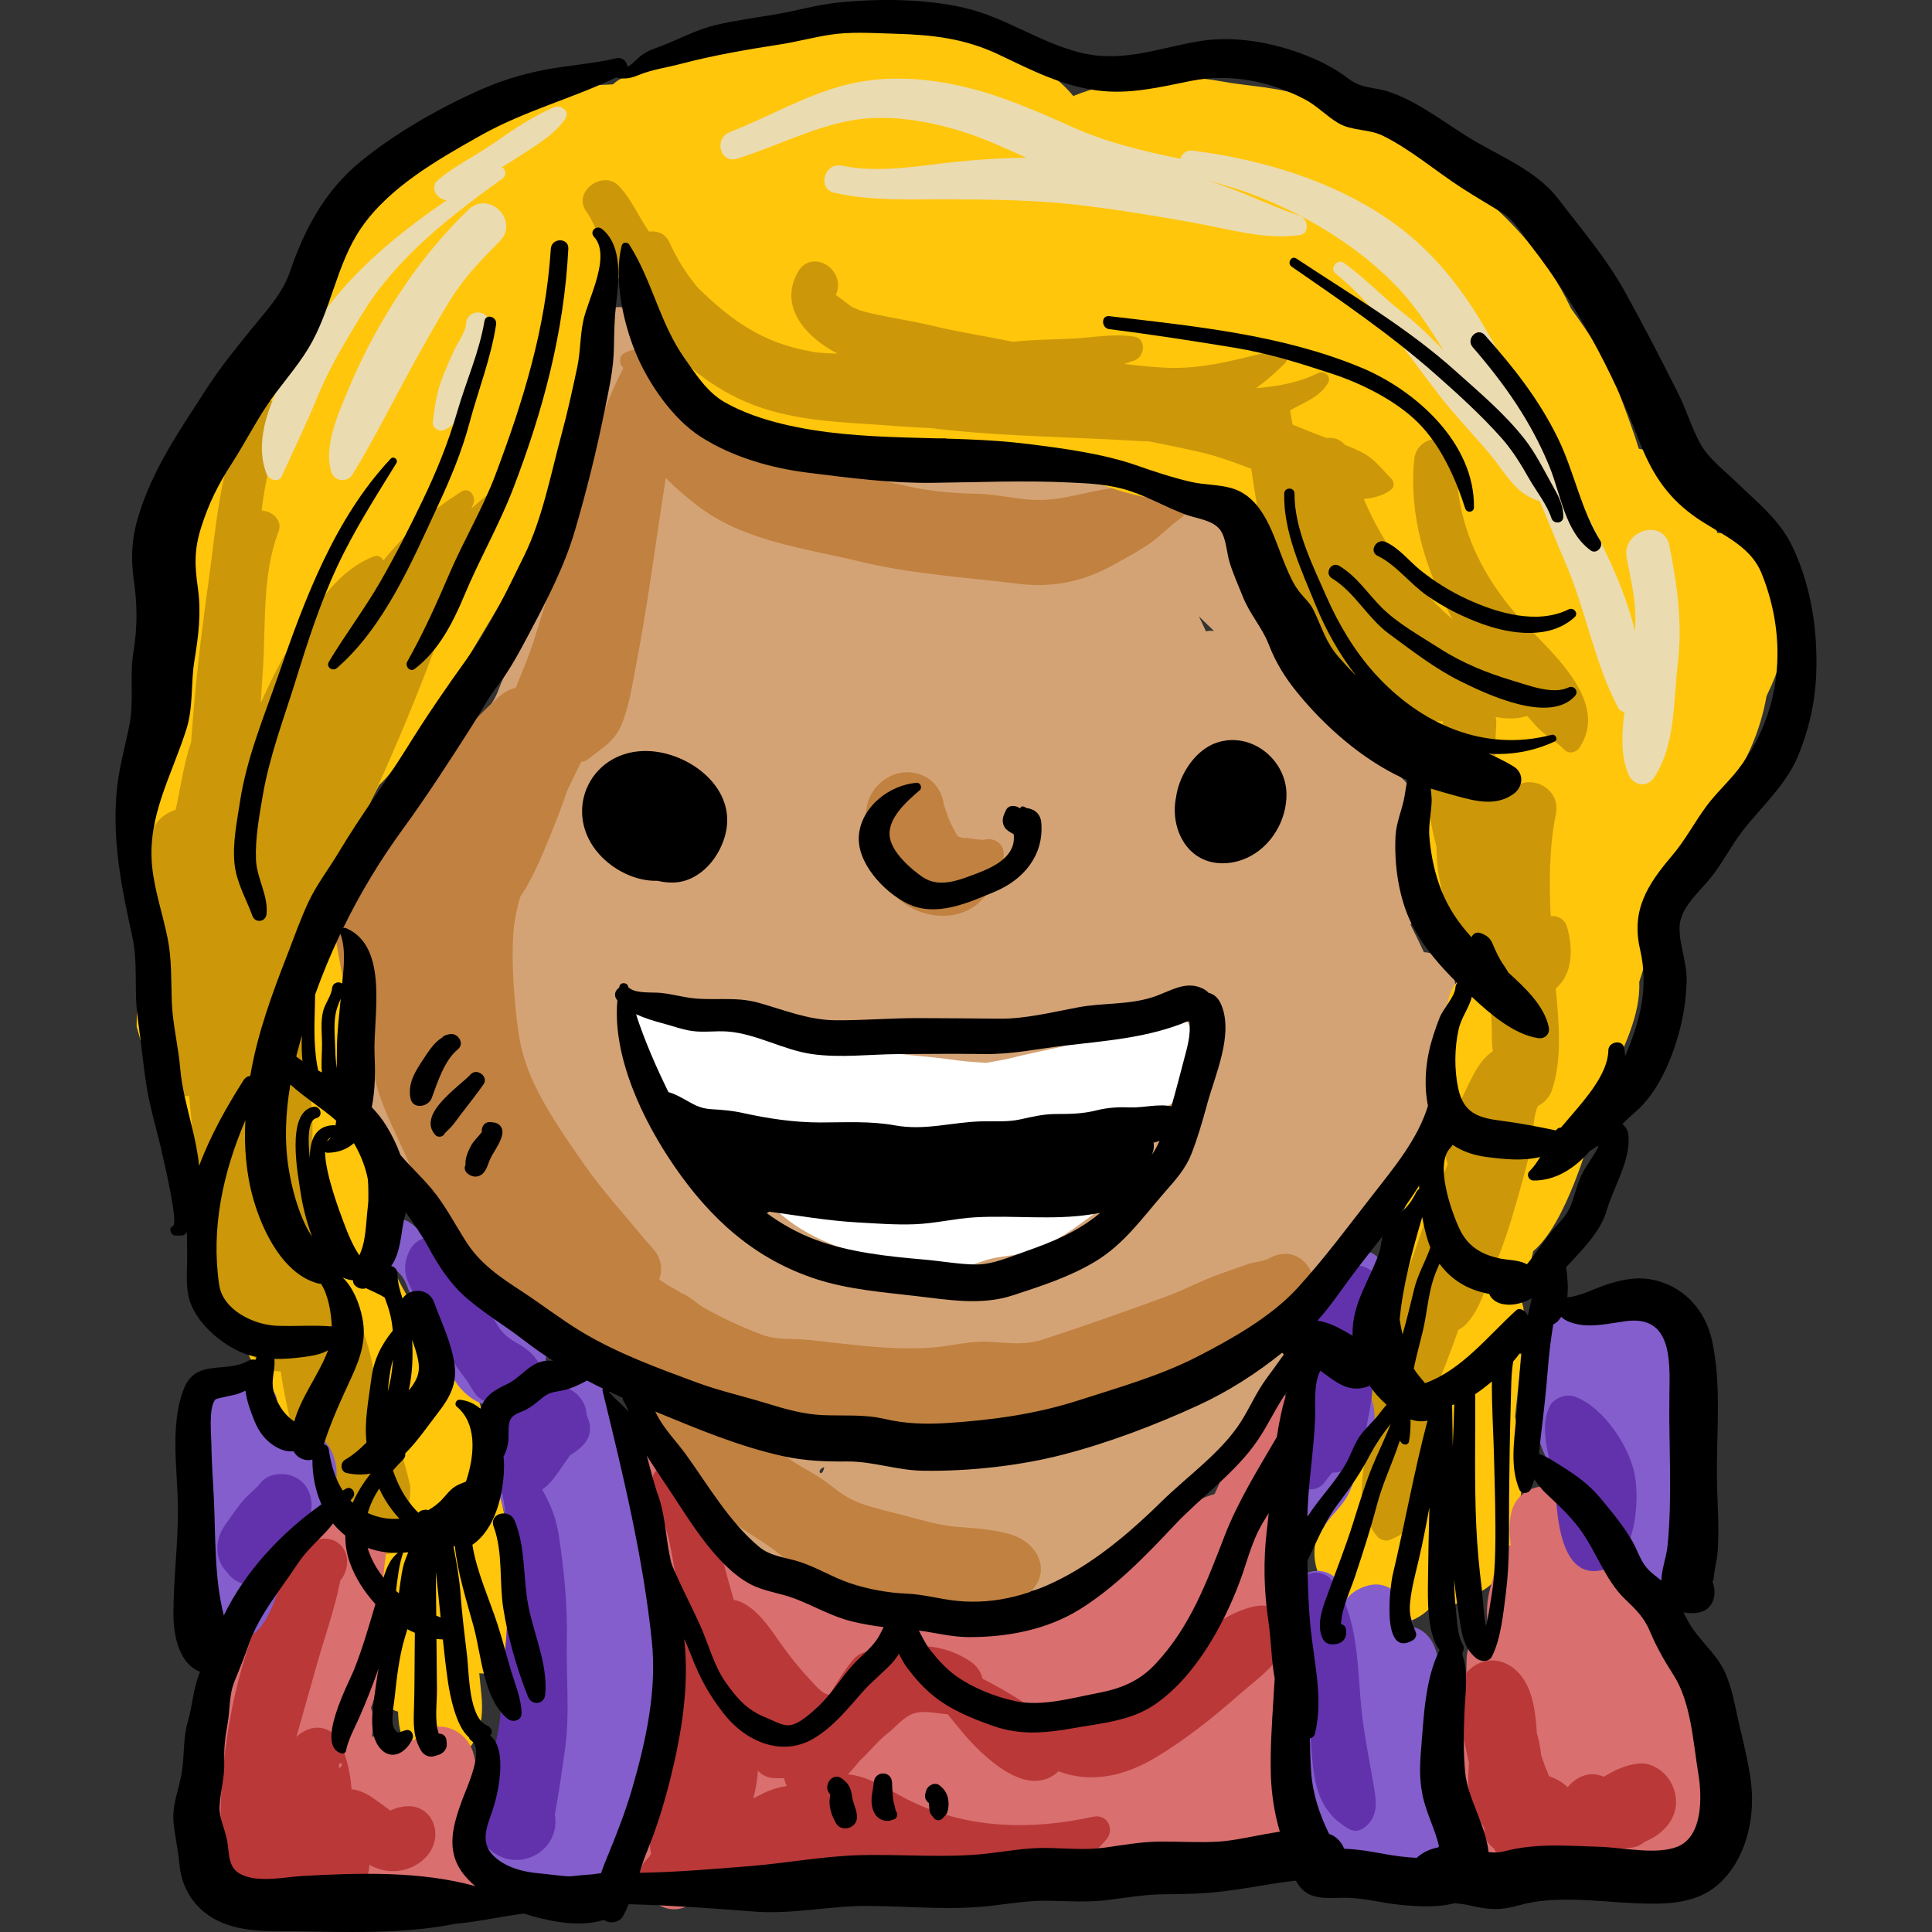 <?xml version="1.0" encoding="iso-8859-1"?>
<!-- Generator: Adobe Illustrator 19.0.0, SVG Export Plug-In . SVG Version: 6.00 Build 0)  -->
<svg version="1.1" id="Layer_1" xmlns="http://www.w3.org/2000/svg" xmlns:xlink="http://www.w3.org/1999/xlink" x="0px" y="0px"
	 viewBox="0 0 512.004 512.004" style="enable-background:new 0 0 512.004 512.004;" xml:space="preserve">
<rect x="0" y="0" width="512.004" height="512.004" fill="#333333" stroke="none"/>
<path style="fill:#D4A375;" d="M385.243,272.132c-0.118-1.498-0.399-3-0.839-4.543c1.249-3.072,1.793-6.253,0.698-9.15
	c-1.171-3.097-3.65-5.496-6.976-6.032c-0.261-0.042-0.513-0.042-0.765-0.045c-0.296-0.617-0.601-1.229-0.885-1.856
	c-0.834-1.836-1.798-3.65-2.694-5.49c4.014-4.065,6.682-9.486,6.57-15.175c-0.149-7.54-3.376-19.008-9.297-24.04
	c-1.077-0.916-2.287-1.557-3.544-1.967c-0.922-1.353-1.923-2.661-3.383-3.776c-2.141-1.634-4.129-3.15-6.581-3.689
	c-0.823-8.037-2.421-16.066-5.264-23.552c-1.884-4.962-4.15-9.452-7.356-13.682c-3.309-4.364-7.471-7.466-11.106-11.473
	c-6.451-7.11-14.246-15.14-23.353-18.923c-2.984-2.034-5.938-3.374-9.92-4.115c-4.889-0.909-10.218-1.408-15.191-1.75
	c-5.038-0.346-10.298-0.816-15.333-0.763c-4.962,0.053-10.149,0.581-15.071-0.082c-10.841-1.463-21.564-1.034-32.468-1.818
	c-4.574-0.328-9.378-1.3-13.754-2.725c-5.818-1.895-8.596-3.222-14.692-0.537c-1.332,0.586-2.366,1.395-3.151,2.349
	c-4.538-2.015-8.768-4.488-11.535-8.365c-2.516-3.525-2.815-8.104-4.546-12.035c-1.257-2.856-2.743-5.611-4.204-8.375
	c-0.215-1.551-0.416-3.132-0.66-4.792c-0.282-1.916-2.262-3.516-4.008-4.008c-0.218-0.061-0.437-0.124-0.655-0.185
	c-1.542-0.435-3.366,0.006-4.478,1.184c-3.178,3.367-1.637,7.779-1.477,11.978c0.173,4.572,0.342,9.803-0.431,14.315
	c-1.027,5.992-3.682,11.319-4.614,17.342c-0.859,5.559-1.989,11.111-4.077,16.362c-2.14,5.379-4.439,10.56-6.149,16.104
	c-0.865,2.804-2.033,4.688-3.729,7.048c-1.548,2.157-2.087,4.213-3.072,6.627c-0.987,2.416-2.518,4.599-3.713,6.908
	c-1.138,2.202-1.567,4.408-2.911,6.455c-1.05,1.6-1.996,2.949-2.727,4.284c-4.174,2.971-5.982,6.757-8.771,10.882
	c-3.348,4.953-7.389,9.377-11.013,14.108c-1.657,2.163-3.071,3.949-4.91,5.863c-1.459,1.519-2.825,3.083-3.891,4.925
	c-2.429,4.191-5.481,8.039-7.876,12.183c-5.959,10.317-4.802,24.957-3.371,36.264c0.783,6.193,2.826,13.598,6.774,18.902
	c0.54,9.028,4.625,17.383,10.876,23.734c3.168,3.218,5.467,7.266,8.514,10.636c3.502,3.873,7.719,7.023,11.395,10.727
	c6.827,6.879,15.242,13.564,23.877,18.09c4.306,2.257,9.096,3.15,13.4,5.184c3.626,1.714,6.62,4.481,10.358,5.911
	c-0.215,2.337,0.31,4.583,1.316,7.119c1.752,4.419,2.693,9.282,4.812,13.527c4.439,8.889,11.723,15.522,19.694,21.013
	c4.158,2.864,8.487,4.97,13.269,6.627c4.923,1.706,9.974,3.896,14.961,5.314c4.568,1.299,10.374,1.826,15.077,2.246
	c4.91,0.437,10.399,1.036,15.277,0.525c9.51-0.994,19.561-2.294,28.234-6.627c8.905-4.448,19.111-9.368,26.306-16.34
	c3.632-3.518,6.774-7.523,9.914-11.476c3.327-4.189,7.057-7.935,10.406-12.072c3.156-3.899,5.818-7.685,7.882-12.273
	c1.135-2.523,2.223-4.98,2.033-7.821c-0.078-1.178-1.017-3.162-1.343-4.616c4.013-4.084,7.353-8.993,9.898-13.277
	c3.063-5.155,6.045-10.446,8.129-16.081c8.042-7.39,15.528-14.556,19.594-25.12c0.672-1.747,1.069-3.609,1.585-5.406
	c0.813-1.278,1.588-2.59,2.272-3.992C384.956,283.955,387.057,277.507,385.243,272.132z M204.57,386.495
	c-1.912-1.741-3.434-3.962-5.174-5.931c-0.985-1.113-1.867-2.203-2.719-3.299c1.288,0.535,2.596,1.009,3.938,1.377
	c1.375,0.378,2.813,0.656,4.283,0.852C204.763,381.713,204.624,384.077,204.57,386.495z M218.434,388.797
	C217.912,391.968,215.932,389.628,218.434,388.797L218.434,388.797z M317.73,163.352c1.321,1.295,2.666,2.568,3.984,3.862
	c-0.277-0.022-0.555-0.043-0.836-0.049c-0.469-0.01-0.887,0.053-1.278,0.152C318.968,165.957,318.335,164.632,317.73,163.352z"/>
<g>
	<path style="fill:#C18140;" d="M336.373,333.467c-1.558,0.874-3.955,0.936-5.682,1.538c-2.37,0.825-4.73,1.69-7.103,2.507
		c-4.933,1.697-9.532,4.26-14.436,6.058c-10.726,3.934-21.68,7.778-32.508,11.339c-5.228,1.72-9.093,0.963-14.419,0.674
		c-5.437-0.295-10.437,1.258-15.803,1.593c-10.89,0.679-21.391-0.969-32.162-2.085c-4.314-0.447-8.353,0.12-12.417-1.416
		c-5.166-1.952-10.481-4.36-15.273-7.113c-2.194-1.261-3.791-3.085-6.292-4.038c-0.622-0.463-2.644-1.518-3.327-1.974
		c-0.748-0.499-1.509-0.976-2.267-1.457c0.589-1.492,0.721-3.19,0.182-5.021c-0.06-0.203-0.147-0.436-0.244-0.672
		c-0.06-0.154-0.126-0.304-0.196-0.449c-0.072-0.155-0.146-0.301-0.22-0.441c-0.031-0.054-0.059-0.108-0.091-0.16
		c-0.027-0.048-0.055-0.103-0.082-0.147c-0.029-0.038-0.058-0.075-0.087-0.113c-0.884-1.366-2.125-2.442-3.183-3.754
		c-3.873-4.805-11.214-12.924-15.781-19.496c-4.259-6.129-8.428-12.065-11.942-18.674c-3.376-6.349-5.144-11.778-5.977-19.007
		c-0.917-7.961-1.711-17.849-0.82-25.808c0.284-2.539,0.874-5.113,1.627-7.675c3.833-5.672,6.534-12.83,8.337-17.192
		c1.515-3.666,2.875-7.379,4.169-11.112c1.214-2.479,2.427-4.959,3.638-7.441c0.703-0.086,1.421-0.367,2.105-0.925
		c3.598-2.932,6.646-4.39,8.589-8.957c2.05-4.819,2.825-10.46,3.819-15.579c2.426-12.494,4.217-25.112,6.065-37.701
		c0.579-3.942,1.266-8.012,1.839-12.123c2.429,2.564,5.218,4.854,7.981,7.041c12.28,9.719,28.815,11.585,43.524,15.138
		c14.006,3.383,27.848,4.137,41.974,5.893c8.944,1.111,17.074-0.558,24.926-4.89c3.05-1.683,6.087-3.312,9.014-5.215
		c3.355-2.181,5.834-5.04,9.151-7.327c2.627-1.812,2.397-6.01-0.908-6.948c-6.051-1.716-11.663-1.79-17.833-0.916
		c-6.067,0.859-11.815,2.864-17.971,3.066c-5.766,0.189-11.486-1.509-17.274-1.628c-6.353-0.13-12.265-0.632-18.511-2.011
		c-12.98-2.868-26.25-4.992-38.915-9.137c-5.408-1.769-9.888-5.653-14.148-9.32c-1.372-1.181-2.823-2.206-4.216-3.342
		c-0.476-0.388-0.69-0.517-0.754-0.506c-0.261-0.322-0.578-0.71-1.014-1.233c-0.935-1.121-2.973-2.717-3.909-4.081
		c-0.116-0.446-0.256-0.861-0.428-1.242c0.029-0.109,0.056-0.219,0.087-0.327c1.383-4.92-3.807-8.418-7.763-7.069
		c-1.169-0.082-2.495,0.213-3.999,1.014c-1.547,0.825-1.424,2.873-0.229,3.891c-5.681,10.897-9.317,23.247-12.596,34.986
		c-3.496,12.52-7.243,24.901-11.143,37.291c-1.344,4.271-3.202,8.347-4.785,12.525c-0.218,0.031-0.442,0.071-0.682,0.142
		c-2.342,0.685-4.042,2.441-5.789,4.052c-4.48,4.128-8.429,8.675-12.071,13.551c-7.562,10.124-14.017,21.494-20.195,32.521
		c-4.538,8.101-17.445,22.4-8.16,30.932c0.569,4.046,2.918,7.544,7.402,8.777c0.098,0.027,0.201,0.043,0.301,0.066
		c0.322,4.332,0.907,8.66,1.665,12.562c1.497,7.709,5.762,15.359,8.892,22.512c1.834,4.19,3.21,7.543,6.133,11.087
		c1.679,2.037,3.94,3.665,5.497,5.642c4.927,6.259,8.315,12.849,14.946,17.683c2.806,2.045,6.003,3.432,8.816,5.442
		c2.47,1.765,4.814,3.713,7.233,5.564c5.392,6.721,11.488,12.89,17.698,19.119c1.999,2.005,3.961,4.049,5.922,6.098
		c0.887,2.449,1.945,4.723,2.85,6.52c1.725,3.427,4.495,6.354,7.303,8.938c3.244,2.984,6.041,6.444,9.357,9.334
		c3.464,3.019,7.515,5.047,11.16,7.78c3.473,2.604,6.505,5.747,10.413,7.734c7.771,3.95,16.955,5.926,25.336,8.137
		c9.685,2.553,19.721,1.719,28.825-2.393c9.832-4.44,7.425-14.902-2.082-17.562c-4.594-1.285-9.067-1.524-13.804-1.899
		c-4.704-0.372-9.018-1.712-13.558-2.901c-4.029-1.054-7.954-1.902-11.893-3.273c-3.481-1.212-5.939-3.172-8.924-5.458
		c-3.846-2.948-8.501-4.763-12.141-7.924c-2.238-1.943-4.33-3.901-6.518-5.779c3.858,0.546,7.615,0.39,11.488,0.753
		c8.493,0.793,16.654,2.426,25.219,2.465c8.15,0.038,15.775-1.114,23.795-1.687c0.607,0.098,1.213,0.195,1.82,0.291
		c2.435,0.563,5.021,0.654,7.509,0.504c4.265-0.256,8.838-1.007,12.919-2.299c7.689-2.434,15.338-5.529,23.001-8.161
		c8.085-2.776,15.559-5.578,22.723-10.317c3.556-2.353,6.998-4.967,10.033-7.976c2.212-2.194,5.156-4.31,7.063-6.674
		C351.721,339.346,344.904,328.682,336.373,333.467z"/>
	<path style="fill:#C18140;" d="M261.092,222.482c-0.329,0.034-0.555,0.073-0.725,0.115c-0.406-0.08-0.82-0.133-1.249-0.135
		c1.36,0.252-2.84-0.394-2.933-0.393c-0.366,0.006-0.665,0.018-0.927,0.034c-0.262-0.087-0.545-0.179-0.876-0.282
		c-0.223-0.067-0.4-0.119-0.558-0.164c-0.099-0.151-0.203-0.313-0.312-0.509c-0.595-1.065-1.193-2.18-1.705-3.283
		c-0.683-1.47-0.305-0.619-0.775-2.01c-0.316-0.777-0.559-1.577-0.73-2.398c-0.033,1.173-0.062,1.386-0.087,0.638
		c-0.229-4.217-2.759-7.795-6.868-9.022c-4.681-1.398-9.642,0.808-12.158,4.907c-2.301,3.752-1.87,7.58-1.047,11.634
		c1.169,5.757,3.491,12.324,7.817,16.431c5.686,5.398,16.01,6.654,21.834,0.793c3.552-3.576,6.261-8.176,6.201-12.622
		C265.959,223.547,263.56,222.007,261.092,222.482z"/>
</g>
<path style="fill:#FFFFFF;" d="M315.61,274.937c-0.001-0.952-0.103-1.899-0.361-2.83c-0.553-1.992-2.48-2.819-4.39-2.492
	c-2.205,0.377-4.227,1.748-5.994,3.563c-1.819,0.11-3.642,0.258-5.486,0.588c-5.376,0.961-10.579,1.733-15.868,3.082
	c-5.059,1.29-10.218,2.185-15.285,3.486c-2.276,0.585-4.582,0.892-6.833,1.337c-3.139-0.182-6.281-0.404-9.468-0.884
	c-7.14-1.076-14.006-1.009-21.019-2.932c-6.484-1.777-13.135-3.017-19.679-4.611c-3.085-0.752-6.167-1.677-9.345-1.946
	c-3.24-0.275-6.473,0.333-9.706,0.086c-8.944-0.686-18.146-9.921-25.307-0.088c-1.509,2.074-1.331,5.561,0,7.654
	c1.522,2.394,3.616,4.161,4.985,6.602c1.421,2.535,2.741,5.059,4.429,7.441c2.116,2.988,4.89,5.304,8.079,5.609
	c1.951,2.331,4.133,4.496,6.125,6.374c4.794,4.516,8.991,9.547,13.624,14.226c8.277,8.361,18.628,12.09,29.749,14.558
	c6.358,1.411,12.584,2.35,19.123,2.208c3.21-0.07,5.541-1.157,8.537-2.083c2.891-0.896,5.936-0.989,8.887-1.583
	c6.911-1.389,12.568-5.489,18.119-9.594c4.211-3.114,9.12-6.221,10.792-11.406c0.562-1.741-0.152-3.146-1.361-3.98
	c0.17-0.171,0.342-0.342,0.501-0.517c3.972-4.355,7.778-8.279,10.422-13.389c0.957-0.529,1.899-1.086,2.807-1.699
	c3.358-2.269,5.462-7.702,2.93-11.308c0.475-0.761,0.921-1.571,1.299-2.489C316.299,276.98,316.119,275.887,315.61,274.937z
	 M231.704,318.518c0.217-0.064-0.742-0.492-1.192-0.663c-2.276-0.867-4.648-1.229-6.931-2.059c-4.681-1.702-8.161-4.917-11.64-8.342
	c-2.837-2.793-5.769-5.473-8.695-8.15c1.076,0.022,2.156,0.075,3.248,0.213c3.016,0.386,5.99,1.195,8.99,1.69
	c7.99,1.318,15.613,0.81,23.612,1.206c3.818,0.189,7.629,0.622,11.45,0.75c3.632,0.122,6.983-0.781,10.58-1.055
	c4.335-0.331,8.692-0.304,13.035-0.453c1.056-0.037,4.459-0.731,7.182-1.011c-0.442,0.971-0.905,1.914-0.99,2.623
	c-0.274,2.265,0.402,4.434,1.877,6.047c-0.416,0.157-0.834,0.313-1.246,0.49c-0.107,0.045-0.209,0.099-0.315,0.146
	c-4.572,0.25-9.375,3.683-13.119,6.529c-0.779,0.266-1.568,0.499-2.381,0.668c-4.638,0.962-9.579,3.217-14.104,3.457
	c-5.795,0.307-10.73-1.018-16.34-1.97C233.747,318.469,232.682,318.593,231.704,318.518z"/>
<path style="fill:#FFC60B;" d="M472.707,160.852c-1.422-7.822-5.889-13.366-12.141-17.978c-1.772-1.307-3.629-1.746-5.409-1.589
	c-0.099-0.246-0.196-0.496-0.295-0.739c-3.219-7.937-10.978-20.019-20.556-21.63c-1.651-5.342-3.666-10.619-5.603-15.733
	c-3.054-8.067-7.414-14.614-12.351-21.42c-6.883-14.693-17.554-25.313-30.222-35.362c-6.576-5.216-12.573-10.713-20.772-13.243
	c-6.275-1.937-12.814-4.947-19.115-7.367c-7.335-2.818-14.96-2.813-22.635-4.24c-9.154-1.701-18.478-1.187-27.595,0.53
	c-3.912,0.737-7.827,1.848-11.566,3.363c-3.143-3.798-7.09-6.77-11.661-9.404c-1.273-0.733-2.562-1.367-3.858-1.959
	c-3.443-2.53-7.185-4.653-11.252-5.933c-5.882-1.852-11.608-1.383-17.217,0.07c-7.522-0.763-14.978-1.463-22.608-1.646
	c-3.778-0.091-6.406,1.479-7.935,3.764c-5.24-0.174-10.667,0.118-15.791,0.697c-6.053,0.684-11.422,3.092-17.288,4.359
	c-3.032,0.655-4.611,2.083-7.201,3.42c-1.998,1.031-4.259,1.391-6.167,2.703c-0.367,0.252-0.687,0.551-1.016,0.84
	c-3.115,0.19-6.259,0.251-9.51,0.171c-9.112-0.225-27.295,2.511-27.758,13.619c-5.152,0.814-10.273,3.703-14.244,7.159
	c-3.358,2.922-6.411,6.374-9.215,10.047c-2.768-0.794-5.754-0.618-8.384,1.031c-7.052,4.423-10.204,15.47-11.926,23.227
	c-1.683,7.581-5.277,14.809-6.308,22.501c-4.556-0.463-9.41,1.633-11.231,7.189c-2.416,7.37-4.653,14.809-6.685,22.305
	c-2.78,5.375-5.379,10.869-7.752,16.524c-2.814,6.703-6.855,15.384-2.858,22.458c0.536,0.95,1.137,1.765,1.785,2.468
	c-0.018,0.119-0.034,0.239-0.053,0.357c-4.016,0.148-7.919,2.55-9.489,7.401c-1.649,5.089-1.216,10.14-0.992,15.378
	c0.236,5.529,0.082,11.089-0.069,16.62c-0.335,12.377-0.431,24.76-0.782,37.135c-0.23,8.073-0.711,16.081-0.776,24.109
	c0.377,1.355,0.761,2.709,1.156,4.059c1.377-0.12,2.853,0.611,3.491,2.279c1.13,2.959,2.012,5.985,2.8,9.037
	c3.009,7.247,4.027,15.256,5.912,22.861c0.285,1.151-0.015,2.071-0.601,2.704c0.233,0.914-0.158,1.724-0.794,2.255
	c0.758,3.219,1.67,6.378,2.829,9.372c2.763,7.135,3.536,13.619,8.653,19.716c0.717,0.854,1.552,1.498,2.447,1.986
	c0.535,2.344,1.1,4.676,1.722,6.983c1.175,4.358,3.113,8.773,6.144,11.888c-0.01,0.302-0.009,0.605,0.009,0.907
	c-0.77,2.126-1.014,4.466-0.24,6.371c0.711,1.752,1.459,3.158,3.001,4.35c1.413,1.091,3.24,1.88,5.074,1.798
	c1.267-0.056,2.399-0.361,3.416-0.84c0.509-0.027,1.006-0.14,1.492-0.301c0.235,2.081,0.626,4.115,1.033,5.978
	c1.888,8.616,5.366,16.763,9.303,24.61c0.273,0.545,0.558,1.092,0.85,1.64c-0.026,3.326,0.047,6.652,0.143,9.94
	c0.18,6.214,1.235,12.373,1.845,18.554c0.581,5.895,2.081,12.214,8.048,14.85c0.528,0.233,1.039,0.41,1.544,0.563
	c0.124,3.197,0.474,6.074,2.197,9.211c2.35,4.277,9.348,6.739,13.537,3.55c5.752-4.379,7.054-10.172,6.37-17.157
	c-0.189-1.929-0.381-3.861-0.578-5.794c4.816,0.668,9.864-1.6,11.18-7.272c1.629-7.025-0.383-13.396-1.739-20.256
	c-1.571-7.938-2.882-15.841-4.789-23.716c-2.61-10.774-3.166-29.154-15.897-33.118c-0.033-0.01-0.065-0.016-0.098-0.026
	c-0.573-1.845-1.223-3.677-2.058-5.507c-2.355-5.158-5.765-9.643-8.194-14.711c-1.668-3.483-5.493-4.628-8.963-3.935
	c-0.005-0.006-0.01-0.011-0.015-0.016c0.055-0.222,0.116-0.441,0.152-0.673c1.558-10.184,0.872-21.21,0.701-31.514
	c-0.191-11.559-2.258-22.578-4.6-33.847c-2.311-11.125-4.024-22.298-6.149-33.442c-0.185-0.968-0.344-2.022-0.501-3.128
	c0.242-0.566,0.486-1.13,0.725-1.697c5.484-6.692,9.661-14.868,13.722-22.496c2.13-2.021,3.966-4.368,5.743-7.194
	c3.585-5.701,8.1-10.653,11.623-16.399c4.065-6.63,8.051-13.314,12.024-19.999c8.139-13.695,15.787-27.148,21.763-41.962
	c5.928-14.694,8.723-29.111,9.221-44.828c0.045-1.446-0.661-2.544-1.668-3.211c1.298-2.719,2.496-5.844,3.949-8.653
	c1.313,0.191,2.634,0.356,3.959,0.501c0.803,2.486,1.704,4.951,2.697,7.353c-1.441,2.516-1.752,5.712-0.121,8.691
	c1.452,2.655,3.79,5.392,6.174,7.924c0.102,0.203,0.204,0.4,0.306,0.584c1.359,2.425,2.913,4.691,4.721,6.808
	c1.884,2.207,4.118,4.337,6.506,6.277c0.408,0.624,0.819,1.245,1.263,1.84c0.195,0.26,0.397,0.502,0.607,0.731
	c0.213,0.295,0.409,0.592,0.641,0.885l0.142-0.141c1.5,1.272,3.262,1.872,5.024,1.938c2.427,1.351,4.275,1.976,6.593,3.383
	c2.205,1.338,5.09,2.194,7.539,2.992c4.692,1.531,10.207,1.397,15.097,1.951c3.012,0.342,5.773,1.001,8.82,0.75
	c3.01-0.248,5.895-1.257,8.867-1.557c2.873-0.29,5.766-0.425,8.659-0.568c1.427,1.656,3.438,2.93,6.097,3.534
	c8.041,1.825,16.026,2.93,24.159,4.145c3.96,0.591,7.156,3.041,10.847,4.484c3.873,1.514,7.8,2.611,11.871,3.442
	c6.299,1.285,12.94,0.475,18.92,2.792c0.649,0.251,1.976,1.262,3.061,1.828c0.935,1.426,2.004,2.818,3.109,4.261
	c0.51,0.796,1.064,1.515,1.661,2.208c0.524,0.714,1.045,1.446,1.552,2.214c2.692,4.084,5.375,8.168,8.101,12.224
	c4.862,9.511,10.083,18.966,17.476,26.777c1.011,1.069,2.103,1.867,3.233,2.431c0.807,0.875,1.637,1.721,2.509,2.517
	c3.724,3.391,8.794,7.056,14.138,9.06c-2.015,2.817-2.512,6.665-0.075,10.809c1.458,2.478,0.779,7.222,0.987,10.126
	c0.351,4.9,0.605,9.718,1.307,14.592c0.837,5.81,3.068,12.611,7.362,16.702c0.528,2.456,1.04,4.915,1.502,7.386
	c-0.137,0.318-0.271,0.639-0.399,0.96c-2.011,1.296-3.561,3.251-4.129,5.851c-1.334,6.112-1.557,12.549-1.512,18.977
	c-0.339,1.916-0.703,3.824-1.129,5.712c-1.212,5.363-2.382,12.617-1.666,19.206c-0.495,0.524-0.943,1.115-1.323,1.787
	c-5.622,6.654-8.395,15.839-11.36,23.754c-2.964,7.911-9.88,21.791-2.868,29.334c1.415,1.523,2.902,2.542,4.42,3.151
	c-6.502,9.39-11.096,20.385-15.47,30.841c-2.217,5.299-5.223,9.965-4.59,15.943c0.661,6.231,5.652,11.716,12.215,11.716
	c0.114,0,0.222-0.01,0.333-0.013c2.296,4.03,6.583,6.675,11.782,5.035c3.137-0.989,5.581-2.853,7.57-5.212
	c3.921,1.136,7.793,0.317,10.771-2.383c1.548-0.574,2.998-1.455,4.23-2.658c3.079-3.001,4.535-7.242,5.522-11.339
	c1.258-5.221,2.162-10.586,2.566-15.939c0.436-5.776-0.829-11.36-1.896-16.995c0.977-8.8,1.795-17.644,2.321-26.444
	c0.114-1.903-0.275-3.582-1.018-5.019c1.076-3.033,1.997-6.096,2.727-9.107c0.245-1.01,0.517-2.115,0.785-3.282
	c8.375-7.013,14.792-27.939,18.256-41.761c0.564-1.087,1.099-2.178,1.601-3.263c3.809-8.232,8.603-17.307,8.239-26.344
	c1.255-3.8,2.243-7.67,3.196-11.225c0.14-0.519,0.268-1.049,0.403-1.573c7.735-9.812,12.804-23.823,15.927-32.688
	c0.441-1.25,0.883-2.501,1.321-3.751c7.259-6.592,11.436-18.107,12.874-26.485C471.813,176.892,474.27,169.453,472.707,160.852z
	 M304.828,48.221c-0.291,0.135-0.575,0.277-0.85,0.431c-0.258-0.368-0.513-0.742-0.786-1.094c0.721-0.252,1.441-0.507,2.161-0.758
	c0.105-0.013,0.209-0.033,0.316-0.047C305.339,47.224,305.071,47.718,304.828,48.221z M383.178,89.267
	c-1.102-1.768-1.078-3.019-1.676-5.202c-0.285-1.044-0.683-2.031-1.153-2.976c0.118,0.146,0.231,0.283,0.35,0.433
	c-0.045-0.056,2.033,2.733,2.757,3.479c0.086,0.089,0.233,0.223,0.416,0.384c0.348,0.921,0.69,1.843,1.033,2.765
	C384.301,88.482,383.728,88.861,383.178,89.267z M395.651,198.286c-0.02-0.027-0.038-0.056-0.058-0.083
	c-0.453-0.628-0.943-1.18-1.454-1.675c0.168-0.129,0.345-0.25,0.506-0.384c0.197,0.089,0.402,0.164,0.603,0.245
	c0.19,0.643,0.368,1.284,0.529,1.927C395.734,198.303,395.693,198.295,395.651,198.286z"/>
<g>
	<path style="fill:#CC9809;" d="M128.905,131.354c-1.335,1.063-2.662,2.213-3.976,3.421c0.168-0.404,0.333-0.808,0.504-1.212
		c0.831-1.965-1.021-4.665-3.239-3.239c-8.21,5.282-14.802,10.959-20.592,18.229c-0.447-0.889-1.416-1.519-2.451-1.124
		c-8.02,3.065-13.168,10.023-17.96,16.857c-4.667,6.655-8.73,14.437-12.068,21.992c0.153-2.803,0.318-5.605,0.52-8.408
		c0.88-12.223-0.29-25.372,4.173-36.976c1.16-3.019-1.746-5.488-4.486-5.605c0.936-7.54,2.445-14.935,5.598-21.46
		c2.939-6.083-5.884-11.433-9.166-5.358c-7.58,14.033-8.4,31.005-10.614,46.549c-1.979,13.886-3.508,27.695-4.495,41.638
		c-1.053,3.046-1.771,6.289-2.353,9.215c-0.575,2.895-1.149,5.801-1.717,8.709c-2.945,0.945-5.741,3.201-6.244,6.294
		c-0.957,5.892,0.295,11.147,0.709,17.015c0.142,2.006,0.253,4.02,0.37,6.032c-2.026,13.29-3.353,27.237-0.847,40.01
		c0.867,4.421,5.381,6.841,9.572,6.52c0.417,4.555,0.753,9.156,1.639,13.562c-0.099,2.121-0.169,4.25-0.179,6.397
		c-0.043,9.75-0.54,20.66,3.707,29.703c1.444,3.076,3.682,5.887,6.343,7.925c1.211,5.377,3.49,10.287,8.328,13.988
		c1.25,0.956,2.806,1.4,4.428,1.443c0.646,4.638,1.648,9.246,2.673,13.689c0.916,3.967,2.285,8.145,5.043,11.227
		c1.728,1.933,3.533,3.046,5.451,3.612c0.004,0.012,0.007,0.027,0.01,0.039c0.629,2.632,1.137,5.375,2.298,7.834
		c1.863,3.951,5.172,9.221,9.104,11.327c4.516,2.418,11.203-1.657,9.271-7.128c-0.969-2.744,1.015-7.517,0.349-10.69
		c-0.618-2.945-1.589-6.085-2.415-8.995c-1.276-4.488-3.354-7.877-6.304-9.823c0.535-4.087-0.236-8.428-1.13-12.767
		c-1.304-6.331-3.622-13.857-8.352-18.462c-0.322-0.313-0.676-0.594-1.048-0.852c-0.132-0.333-0.267-0.663-0.413-0.984
		c-1.066-2.366-2.323-4.457-3.711-6.62c0.431-2.74,0.485-5.529,0.213-8.148c-0.578-5.584-2.103-10.852-3.503-16.247
		c1.245-6.905,1.005-14.25,0.323-20.992c-0.41-4.049-0.704-9.806-2.056-14.956c0.284-4.867,0.618-9.739,1.197-14.568
		c0.518-4.322,1.173-8.894-0.226-13.023c1.485-2.6,3.014-5.174,4.383-7.839c5.997-11.678,11.527-23.853,16.85-35.856
		c4.977-11.224,9.624-22.8,13.887-34.316c2.267-6.125,5.221-11.989,7.435-18.141c2.19-6.085,4.047-12.112,7.422-17.702
		C132.059,131.601,130.108,130.398,128.905,131.354z"/>
	<path style="fill:#CC9809;" d="M403.286,164.471c-10.86-11.837-17.894-26.491-17.169-42.711c0.331-7.384-10.642-7.136-11.333,0
		c-1.449,14.973,2.992,29.295,10.142,42.352c-2.824-2.445-5.42-5.075-7.72-7.553c-6.659-7.174-12.03-15.395-15.781-24.341
		c2.784-0.213,5.358-0.961,7.338-2.56c0.818-0.661,0.674-2.056,0-2.738c-2.967-2.999-4.488-5.459-8.479-7.37
		c-1.272-0.608-2.576-1.154-3.893-1.675c-1.178-1.482-2.972-2.011-4.734-1.782c-1.845-0.673-3.687-1.349-5.488-2.101
		c-1.213-0.507-2.419-0.993-3.622-1.469c-0.22-1.263-0.439-2.523-0.661-3.778c0.033-0.018,0.066-0.035,0.099-0.054
		c3.659-2.074,7.695-3.423,9.942-7.171c1.044-1.741-0.985-3.494-2.649-2.649c-3.902,1.978-8.488,3.083-13.207,3.67
		c-0.322,0.018-0.645,0.056-0.967,0.121c-0.737,0.08-1.475,0.148-2.214,0.206c2.683-1.988,5.201-4.172,7.514-6.464
		c1.605-1.593-0.038-4.244-2.163-3.716c-9.603,2.383-19.229,5.25-29.264,4.759c-3.611-0.176-7.323-0.528-11.051-1.003
		c0.864-0.31,1.735-0.606,2.613-0.879c2.835-0.884,3.43-5.838,0-6.363c-5.588-0.857-10.706,0.256-16.272,0.534
		c-5.317,0.264-10.502,0.257-15.79,0.842c-7.347-1.476-14.732-2.645-22.058-4.403c-4.716-1.132-9.512-1.79-14.241-2.847
		c-2.208-0.493-4.63-0.989-6.617-2.126c-0.46-0.263-3.989-3.14-4.059-2.987c3.061-6.755-6.467-12.712-10.158-5.937
		c-5.04,9.252,2.505,17.249,10.625,21.438c-1.851-0.049-3.704-0.132-5.546-0.307c-2.686-0.444-5.338-1.012-7.931-1.812
		c-9.543-2.939-16.929-8.746-23.796-15.616c-2.95-3.612-5.433-7.594-7.324-11.828c-1.025-2.293-3.218-3.05-5.38-2.774
		c-0.022-0.032-0.048-0.062-0.071-0.095c-2.715-3.931-4.583-8.511-7.902-11.978c-4.233-4.421-12.376,1.487-8.674,6.692
		c2.801,3.939,4.013,9.194,6.267,13.509c2.552,4.884,5.611,9.555,8.81,14.037c6.57,9.205,15.025,17.174,25.301,22.08
		c11.241,5.366,23.123,6.048,35.369,6.834c5.194,0.333,10.405,0.821,15.616,0.99c15.313,1.928,30.803,2.191,46.404,2.956
		c3.714,0.182,7.565,0.438,11.449,0.58c4.243,0.835,8.485,1.698,12.742,2.653c4.936,1.108,9.634,2.798,14.293,4.607
		c1.921,12.978,4.168,25.87,9.319,38.056c6.599,15.612,20.753,25.529,37.211,28.586c1.313,0.244,2.769,0.321,4.282,0.272
		c-0.089,0.545-0.171,1.091-0.255,1.637c-3.789,3.125-4.082,9.429-4.062,14.095c0.027,5.921,1.08,11.753,2.578,17.468
		c0.026,0.72,0.044,1.44,0.075,2.161c0.323,7.496,2.498,15.892,7.432,21.73c1.045,2.693,2.24,5.288,3.718,7.635
		c0.825,1.312,1.844,2.574,2.988,3.72c0.051,3.704,0.177,7.4,0.388,11.16c0.14,2.486-0.01,4.934,0.295,7.409
		c0.016,0.127,0.054,0.264,0.077,0.394c-4.32,2.882-6.107,8.501-8.607,13.144c-2.931,5.445-5.6,10.808-3.386,16.748
		c-0.977,2.54-1.925,5.098-3.015,7.604c-3.11,7.146-5.199,14.523-7.975,21.78c-2.527,6.606-4.503,13.318-7.214,19.87
		c-2.353,5.686-5.538,12.339-4.807,18.612c0.252,2.168,1.031,4.254,2.415,5.805c-2.644,8.799-3.743,18.357,2.005,25.133
		c0.694,0.819,2.201,1.227,3.21,0.848c6.43-2.411,8.4-7.155,8.586-13.891c0.201-7.267,2.579-13.987,4.937-20.805
		c0.884-2.558,0.411-4.663-0.797-6.176c1.775-4.97,3.774-9.823,5.501-14.799c0.91-0.486,1.776-1.174,2.567-2.108
		c3.234-3.82,4.322-8.37,6.269-12.892c2.34-5.437,4.292-11.039,5.932-16.726c1.64-5.688,3.343-11.45,4.563-17.244
		c0.625-2.968,0.346-6.955,1.541-9.892c0.076-0.166,0.168-0.319,0.25-0.481c1.673-0.897,3.068-2.393,3.653-4.142
		c2.78-8.31,1.881-17.944,1.021-26.989c4.703-3.958,4.566-10.808,2.972-16.405c-0.574-2.015-2.511-2.948-4.306-2.768
		c-0.425-9.079-0.405-18.304,1.36-27.015c1.671-8.241-10.009-11.924-12.88-4.418c-0.96-2.246-2.079-4.42-3.096-6.641
		c-0.142-4.27-0.089-8.541,0.185-12.786c0.045-0.694-0.021-1.34-0.17-1.94c2.833,0.577,5.665,0.594,8.334-0.261
		c0.703,0.753,1.398,1.513,2.071,2.295c2.359,2.744,5.338,4.114,7.769,6.627c1.214,1.253,3.156,0.83,4.055-0.523
		C426.774,185.837,410.766,172.623,403.286,164.471z"/>
</g>
<g>
	<path style="fill:#EBDBB0;" d="M442.431,144.678c-1.449-7.457-12.657-4.259-11.342,3.128c0.906,5.09,2.217,9.986,2.288,15.187
		c0.02,1.451-0.034,2.888-0.12,4.319c-1.702-7.613-4.871-15.037-8.159-21.834c-4.458-9.216-9.144-17.942-15.083-25.977
		c-0.049-0.4-0.158-0.799-0.353-1.182c-9.934-19.576-18.316-40.678-35.42-55.355c-15.712-13.483-37.958-20.54-58.26-23.06
		c-1.627-0.202-2.725,0.845-3.184,2.18c-9.575-2.006-19.145-4.202-28.082-8.19c-10.055-4.488-20.223-9.002-31.048-11.303
		c-9.656-2.053-19.459-2.558-29.102-0.201c-10.951,2.678-20.708,8.566-31.151,12.606c-4.294,1.661-2.639,8.483,1.945,7.054
		c9.935-3.097,19.415-8.051,29.682-10.028c10.251-1.974,21.482,0.034,31.272,3.26c5.315,1.75,10.487,4.185,15.692,6.512
		c-5.871,0.047-11.744,0.42-17.587,0.979c-10.317,0.989-20.987,3.271-31.293,1.131c-4.67-0.969-6.686,6.112-1.983,7.193
		c9.898,2.276,20.778,1.665,30.879,1.727c11.153,0.069,22.129,0.16,33.228,1.435c10.371,1.19,20.751,2.899,31.023,4.745
		c9.084,1.633,18.922,4.611,28.16,3.298c2.813-0.4,2.212-4.368,0-5.118c-8.41-2.856-16.021-6.888-24.524-9.33
		c18.161,4.342,36.79,14.392,49.63,27.437c5.258,5.341,9.142,11.33,12.963,17.495c-3.382-3.447-6.795-6.895-10.582-9.801
		c-5.528-4.24-10.137-9.351-15.862-13.366c-1.649-1.156-3.767,1.54-2.173,2.817c10.841,8.678,19.013,21.367,27.509,32.26
		c4.295,5.507,9.083,10.487,13.565,15.81c3.845,4.566,6.458,10.17,12.493,12.116c0.184,0.059,0.367,0.083,0.55,0.099
		c2.3,5.355,4.41,10.805,6.745,16.159c5.55,12.732,7.609,26.383,14.07,38.656c0.361,0.685,0.994,1.06,1.679,1.185
		c-0.747,5.748-0.982,11.623,1.034,16.457c1.227,2.94,4.923,3.763,6.817,0.891c5.697-8.642,5.07-19.773,6.243-29.66
		C445.928,165.124,444.577,155.718,442.431,144.678z"/>
	<path style="fill:#EBDBB0;" d="M146.751,28.441c-5.682,2.484-10.692,5.863-15.786,9.429c-4.835,3.385-10.279,5.969-14.803,9.744
		c-2.476,2.066-0.373,5.232,2.2,5.462c-10.885,7.455-21.128,15.599-29.637,25.937c-5.548,6.741-10.515,14.061-14.241,21.973
		c-3.555,7.547-6.992,16.393-3.833,24.63c0.601,1.567,3.199,2.458,4.064,0.531c3.161-7.035,6.505-13.864,9.462-21.074
		c3.181-7.757,7.407-14.663,11.756-21.797c9.1-14.927,23.22-25.868,37.266-35.984c1.193-0.859,0.777-2.497-0.211-2.982
		c1.498-0.897,2.973-1.801,4.381-2.738c4.499-2.999,9.33-5.577,12.422-10.087C151.192,29.441,148.561,27.65,146.751,28.441z"/>
	<path style="fill:#EBDBB0;" d="M124.128,55.58c-10.293,9.964-18.068,20.817-24.986,33.395c-3.418,6.214-6.318,12.765-8.927,19.357
		c-1.966,4.964-4.017,11.39-2.44,16.697c0.76,2.56,4.244,3.016,5.637,0.737c6.202-10.154,11.443-20.888,17.266-31.343
		c2.882-5.172,5.763-10.33,8.91-15.348c3.64-5.805,8.091-10.329,12.858-15.176C137.764,58.491,129.574,50.309,124.128,55.58z"/>
	<path style="fill:#EBDBB0;" d="M129.811,85.853c-0.24-4.044-6.129-4.079-6.311,0c-0.097,2.165-2.212,4.94-3.118,6.915
		c-1.141,2.487-2.279,4.985-3.24,7.548c-1.435,3.827-1.978,7.614-2.431,11.651c-0.157,1.397,1.5,2.441,2.724,2.075
		c4.481-1.339,5.644-7.733,7.188-11.559c1.251-3.102,2.157-6.322,3.301-9.463C128.825,90.545,129.971,88.551,129.811,85.853z"/>
</g>
<path style="fill:#D96F6F;" d="M341.959,439.396c0.705-4.166-1.162-9.139-1.933-11.213c-1.71-4.595-2.069-8.279-2.713-13.105
	c-0.651-4.874-0.83-7.702,0.732-12.313c1.623-4.79,3.804-9.827,4.9-14.734c0.43-1.924,0.1-3.704-0.699-5.196
	c0.006-0.029,0.015-0.06,0.021-0.088c0.847-3.834,1.557-9.232-1.104-12.4c-0.839-0.999-2.041-1.145-3.105-0.777
	c0.001-0.015,0.004-0.028,0.005-0.042c-8.94,3.421-11.461,14.637-14.513,22.57c-0.506,1.315-1.072,2.599-1.683,3.857
	c-9.568,2.566-16.899,11.711-24.34,17.618c-4.097,3.252-6.714,6.446-10.033,10.38c-0.659,0.781-1.271,1.595-1.875,2.411
	c-1.726,0.581-3.637,0.984-5.91,1.389c-12.36,2.205-24.471,1.048-36.931,0.402c-13.242-0.687-27.625-2.49-39.394-9.249
	c-1.447-0.831-7.183-6.844-12.896-11.316c-1.23-3.767-2.687-7.424-4.944-10.634c-3.59-5.103-7.255-10.743-14.062-11.247
	c-2.803-0.208-4.922,3.27-3.65,5.694c0.951,2.687,2.934,3.776,4.463,6.184c1.572,2.478,3.307,6.568,3.982,9.395
	c1.858,7.786,3.44,15.787,5.075,23.639c0.261,1.253,0.515,2.5,0.768,3.743c-1.996,0.64-3.709,2.174-4.406,4.756
	c-1.529,5.664-1.758,12.284-1.906,18.516c-0.438,3.72-0.914,7.438-1.464,11.156c-0.626,4.235-1.316,8.467-1.903,12.707
	c-0.495,3.571-0.173,7.627-1.788,10.897c-4.299,8.698,6.65,18.5,14.011,10.811c1.601-1.672,3.729-1.742,5.987-2.126
	c3.374-0.574,6.684-1.486,10.047-2.06c6.8-1.16,14.154-0.137,21.04-0.132c7.266,0.006,14.651-0.349,21.947-0.496
	c3.618-0.072,7.004-0.586,10.457-1.65c3.458-1.065,6.533-0.809,10.144-0.763c13.94,0.182,27.824-0.039,41.688-0.577
	c3.643-0.141,6.957-0.439,10.476-1.492c3.35-1.003,3.55-0.884,6.651-0.06c6.998,1.858,12.083-1.927,15.591-7.298
	c0.499-0.37,0.886-0.67,1.009-0.801c1.948-2.096,2.835-4.452,3.203-7.212c0.627-4.702-0.177-9.697-0.934-14.334
	C340.585,455.738,340.551,447.709,341.959,439.396z"/>
<path style="fill:#BA3838;" d="M340.781,430.727c-3.83-14.922-28.236,6.331-34.03,11.122c-6.483,5.36-13.427,13.136-22.564,12.831
	c-3.648-0.122-7.664-1.053-11.159-2.332c-1.657-1.136-3.287-2.143-4.645-3c-2.578-1.628-5.3-3.05-8.002-4.485
	c-0.405-1.776-1.5-3.472-3.464-4.737c-7.053-4.543-15.26-5.022-22.197-1.77c-3.001-1.375-6.561-1.181-8.92,1.818
	c-2.245,2.855-4.148,5.87-5.931,8.986c-0.334-0.081-0.665-0.166-1.003-0.234c-1.7-0.864-3.009-2.519-4.281-3.882
	c-3.414-3.66-6.445-7.599-9.269-11.728c-2.542-3.716-6.4-8.545-10.866-9.335c-0.76-2.661-1.518-5.317-2.218-7.976
	c-1.252-4.758-1.985-9.718-4.152-14.182c-1.71-3.524-3.514-9.228-6.606-11.756c-3.549-2.901-10.002-1.49-8.331,3.901
	c0.152,0.49,0.484,0.83,0.879,1.031c0.39,1.253,0.573,2.518,0.84,3.931c0.612,3.233,1.792,6.287,2.496,9.506
	c1.465,6.707,2.269,13.552,3.686,20.28c0.322,1.531,0.657,3.048,0.992,4.555c-2.983,8.411-5.358,17.118-7.799,25.705
	c-1.567,5.508-5.288,18.513-1.003,24.448c-0.387,1.014-0.667,2.017-0.819,2.978c-0.283,1.796-0.222,3.418,0.162,4.865
	c-0.242,0.37-0.499,0.736-0.77,1.099c-5.347,4.325-0.08,15.432,7.998,11.251c2.25-1.165,3.971-2.644,5.447-4.344
	c6.551,0.45,13.21-1.984,19.195-4.565c0.606-0.262,1.202-0.536,1.792-0.819c4.905,2.127,10.482,3.028,15.649,2.82
	c3.56-0.143,6.378-2.118,7.746-5.054c0.637,0.332,1.271,0.667,1.913,0.992c7.351,3.721,14.927,6.409,23.122,7.472
	c14.109,1.83,28.983-1.211,38.55-12.672c2.282-2.733,0.154-6.788-3.489-5.993c-16.596,3.618-33.492,3.311-49.029-4.468
	c-5.065-2.536-10.361-6.282-15.972-6.761c1.137-1.23,2.234-2.495,3.282-3.801c0.114-0.104,0.233-0.204,0.344-0.31
	c2.402-2.238,4.29-4.77,6.908-6.791c2.268-1.752,4.226-4.385,6.932-5.248c2.845-0.906,5.964,0.038,8.963,0.223
	c2.627,3.257,5.205,6.542,8.302,9.509c4.758,4.557,13.18,11.285,19.98,6.5c0.399-0.28,0.739-0.58,1.051-0.887
	c8.942,3.283,17.577,1.208,25.802-3.68c7.696-4.574,15.687-10.965,22.39-16.892C333.712,444.397,342.792,438.564,340.781,430.727z
	 M204.701,459.469c-1.596,0.066-2.828,0.632-3.708,1.488c-0.026-0.934-0.056-1.856-0.091-2.751
	c-0.048-1.246-0.119-2.496-0.198-3.747C201.933,456.223,203.26,457.917,204.701,459.469z M202.505,475.146
	c-1.031,0.513-1.972,0.999-2.897,1.457c0.684-2.353,1.055-4.85,1.25-7.37c0.946,1.077,2.323,1.844,4.14,1.972
	c0.976,0.069,1.91,0.067,2.818,0.018c0.118,0.759,0.366,1.452,0.73,2.072C206.29,473.658,204.149,474.328,202.505,475.146z"/>
<g>
	<path style="fill:#D96F6F;" d="M451.579,451.276c-1.417-3.971-2.689-8.356-4.62-12.116c-1.884-3.671-4.697-6.95-6.877-10.476
		c-4.567-7.385-9.418-14.465-13.688-22.05c-1.553-2.759-3.891-4.268-6.412-4.791c-0.424-1.217-0.927-2.347-1.506-3.33
		c-4.119-6.996-16.09-6.083-17.959,2.347c-0.65,2.929-0.518,5.739-0.163,8.534c-3.459,2.77-4.295,7.275-5.426,11.484
		c-0.974,3.628-1.071,6.905-0.567,10.173c-0.273,0.233-0.539,0.481-0.797,0.748c-2.825,1.389-4.927,4.169-4.915,8.37
		c0.002,0.98-0.029,1.949-0.055,2.919c-0.202,1.047-0.371,2.096-0.521,3.132c-0.738,5.098-1.637,10.241-1.852,15.391
		c-0.197,4.729-2.123,9.555-1.507,14.233c0.447,3.386,1.817,6.439,4.533,8.221c-0.195,5.469,0.441,10.842,3.834,15.174
		c3.9,4.978,11.163,2.332,14.137-1.821c0.697-0.973,1.239-2.074,1.679-3.251c1.326,0.141,2.802,0.02,4.456-0.441
		c1.185-0.331,2.22-0.835,3.137-1.468c0.463,0.126,0.939,0.218,1.418,0.293c1.795,4.631,7.059,5.868,11.618,4.756
		c2.753,3.838,8.206,6.031,12.78,4.551c7.571-2.449,15.44-12.625,14.431-20.835c-0.084-0.692-0.217-1.35-0.375-1.992
		c0.344-0.748,0.659-1.526,0.922-2.345C460.167,467.72,454.491,459.432,451.579,451.276z"/>
	<path style="fill:#D96F6F;" d="M128.546,493.792c-0.883-2.091-2.429-3.577-4.341-4.436c1.029-8.356,3.763-17.037,1.082-25.248
		c-1.646-5.043-7.927-8.521-12.84-5.223c-1.108,0.744-1.993,1.515-2.726,2.326c-2.345-0.929-4.914-0.858-7.272,0.122
		c-1.211-0.59-2.533-0.984-3.882-1.154c0.19-1.247,0.339-2.497,0.402-3.752c0.069-1.38-0.181-2.684-0.672-3.878
		c0.055-0.129,0.115-0.253,0.168-0.386c2.398-5.976,1.545-12.825,1.984-19.098c0.485-6.919,0.826-14.149,1.812-21.008
		c0.723-5.029-1.241-9.981-6.526-11.493c-4.309-1.233-9.651,1.219-11.205,5.535c-0.192,0.142-0.722,0.629-1.94,1.654
		c-1.42,1.196-2.458,2.374-3.577,3.902c-2.004,2.736-3.716,5.625-5.756,8.35c-4.114,5.501-8.139,11.454-10.929,17.753
		c-2.664,6.014-3.145,13.114-4.178,19.545c-0.506,3.152-1.195,6.282-1.628,9.446c-1.355,1.424-2.221,3.289-2.145,5.317
		c0.164,4.357,1.666,8.489,2.017,12.842c0.056,0.694,0.146,1.381,0.213,2.072c-0.818,3.206-0.464,6.653,1.205,9.332
		c0.01,0.059,0.016,0.118,0.026,0.176c0.284,1.684,1.362,2.453,2.605,2.577c1.074,0.738,2.331,1.313,3.834,1.619
		c2.784,0.566,5.65,0.734,8.53,0.624c0.917,0.28,1.839,0.529,2.777,0.732c1.132,0.371,2.256,0.536,3.359,0.52
		c3.708,0.35,7.394-0.017,10.898-1.501c1.996-0.846,3.582-1.929,4.885-3.185c2.946,1.715,6.598,1.892,9.891,1.523
		c1.686-0.19,3.412-0.972,4.858-2.097c0.069,0.29,0.131,0.584,0.206,0.876c0.586,2.315,1.95,4.052,3.797,5.479
		c1.807,1.397,3.959,2.202,6.276,2.246c0.962,0.018,1.929-0.067,2.872-0.322c1.88-0.508,2.64-1.236,4.14-2.396l1.344-1.741
		c0.289-0.684,0.578-1.37,0.867-2.054C129.496,497.518,129.292,495.559,128.546,493.792z"/>
</g>
<g>
	<path style="fill:#BA3838;" d="M106.214,478.9c-0.973,0.158-1.891,0.483-2.769,0.936c-1.408-1.089-2.95-2.165-4.366-3.177
		c-1.852-1.323-3.857-2.27-5.92-2.493c-0.263-3.902-1.149-7.778-2.593-11.461c-1.982-5.057-7.13-6.33-11.349-2.997
		c-0.246,0.195-0.461,0.401-0.67,0.612c1.684-6.037,3.42-12.061,5.109-18.108c2.132-7.633,4.981-15.545,6.512-23.236
		c0.013-0.069,0.021-0.113,0.032-0.174c0.146-0.11,0.398-0.441,0.832-1.187c0.601-1.036,1.025-2.802,0.962-4.037
		c-0.159-3.134-2.317-5.557-5.477-5.802c-3.607-0.279-6.58,2.599-8.844,6.09c-1.288,0.318-2.496,1.2-3.367,2.822
		c-9.969,18.557-14.643,38.724-15.717,59.675c-0.411,8.017-0.051,20.964,8.373,24.801c3.727,1.698,7.801,1.097,10.539-2.032
		c0.342-0.391,0.624-0.775,0.873-1.158c1.04,0.047,2.072-0.042,3.081-0.258c3.151,4.686,9.317,7.86,13.998,2.874
		c1.66-1.768,2.309-4.073,2.426-6.417c0.927,0.518,1.907,0.946,2.976,1.247c4.596,1.296,9.676-0.203,12.646-4.004
		C117.968,485.7,114.023,477.121,106.214,478.9z M90.01,468.59v-0.001C89.042,466.836,91.811,466.828,90.01,468.59z"/>
	<path style="fill:#BA3838;" d="M442.616,472.037c-1.542-2.678-4.953-4.981-8.166-4.685c-3.835,0.355-6.576,1.856-9.456,3.513
		c-3.576-1.661-7.294-0.05-9.504,2.751c-0.038-0.009-0.077-0.016-0.115-0.024c-1.508-1.469-3.159-2.282-4.889-2.893
		c-0.129-0.394-0.274-0.792-0.454-1.195c-0.643-1.435-1.091-2.9-1.607-4.347c-0.202-1.984-0.573-3.942-1.149-5.846
		c-0.332-5.994-1.212-12.788-5.513-16.656c-6.397-5.752-14.684-1.305-15.688,6.499c-0.594,4.62,1.654,10.216,2.5,14.775
		c0.193,1.039,0.432,2.088,0.699,3.135c-0.109,2.326-0.288,4.649-0.077,6.972c0.375,4.126,2.285,6.937,4.14,10.379
		c-0.153,2.481,0.914,4.287,2.55,5.388c0.929,1.912,2.048,3.631,4.218,5.096c5.783,3.904,12.134,2.047,15.917-2.542
		c0.941,0.094,1.907,0.136,2.913,0.1c3.447-0.125,6.665-1.122,9.767-2.55c1.328,0.064,2.736-0.044,4.275-0.362
		c1.007-0.208,2.077-0.769,3.03-1.524C442.539,485.376,446.57,478.904,442.616,472.037z"/>
</g>
<g>
	<path style="fill:#845ECC;" d="M174.602,417.098c-0.249-9.003-0.898-18.567-3.589-27.228c-1.634-5.259-5.275-11.451-9.822-15.679
		c0.78-1.764,0.868-3.711,0.468-5.874c-0.601-3.251-4.29-5.178-7.309-4.772c-1.528,0.206-3.077,1.04-4.19,2.245
		c-0.17,0.006-0.337,0.005-0.51,0.021c-1.326,0.121-2.471,0.605-3.383,1.311c-1.949,0.569-3.741,1.742-4.914,3.431
		c-0.848,0.016-1.694,0.137-2.511,0.364c3.566-2.653,5.448-7.504,6.043-12.292c0.765-6.151-4.998-10.087-10.57-10.194
		c-4.239-3.475-9.105-6.228-12.541-10.85c-2.514-3.383-3.183-6.625-6.692-9.402c-1.339-1.06-2.982-2.459-4.688-2.845
		c-0.081-0.018-0.133-0.026-0.201-0.038c-0.19-0.2-0.468-0.462-0.87-0.805c-2.511-1.976-5.191-2.05-7.719,0l-0.465,0.378
		c-1.579,1.282-2.189,4.058-1.569,5.934c1.127,3.414,2.804,3.829,5.386,5.834c3.108,2.414,3.022,5.691,5.002,8.92
		c2.438,3.981,6.201,7.374,9.039,11.192c-0.164,0.619-0.294,1.245-0.344,1.875c-0.542,6.839,5.739,13.548,12.366,14.264
		c1.687,0.182,3.199,0.045,4.551-0.34c-1.168,0.903-2.119,2.097-2.699,3.558c-1.16,1.056-2.005,2.459-2.301,4.266
		c-1.7,10.395,4.406,20.464,5.217,30.721c0.152,1.917,0.748,3.525,1.618,4.855c-0.013,0.022-0.031,0.04-0.044,0.061
		c-3.257,5.303-1.89,13.654-0.404,19.353c0.095-0.027,0.192-0.053,0.288-0.08c0.25,0.757,0.603,1.452,1.039,2.079
		c-0.214,3.551-0.794,7.073-1.547,10.313c-0.984,4.229-3.09,8.1-4.206,12.294c-0.606,2.279-1.006,4.642-1.23,6.992
		c-0.026,0.263-0.032,0.555-0.029,0.862c-0.846,1.37-1.38,3.049-1.454,5.04c-0.256,6.832-1.88,14.078-0.485,20.89
		c1.463,7.138,8.121,12.119,15.487,9.949c1.758-0.518,3.322-1.313,4.735-2.285c1.896,1.014,1.589,0.829,0.731,0.333
		c-0.242-0.107-0.486-0.213-0.725-0.338c0.021-0.015,0.042-0.031,0.062-0.044c0.237,0.137,0.463,0.267,0.662,0.383
		c6.049,2.645,13.128-0.286,15.064-6.868c1.318-4.486,2.99-7.797,4.641-12.295c2.32-6.32,1.999-13.088,2.333-19.713
		c0.135-2.665,0.237-5.371,0.235-8.081c0.662-2.6,1.037-5.344,1.267-8.16C174.62,436.82,174.873,426.935,174.602,417.098z"/>
	<path style="fill:#845ECC;" d="M83.251,379.898c-3.918-1.818-7.636-1.246-10.252,0.711c-0.075-1.913-0.245-3.827-0.545-5.742
		c-0.045-0.286-0.127-0.556-0.207-0.826c0.081-0.309,0.168-0.616,0.271-0.919c0.113-0.252,0.173-0.442,0.207-0.602
		c0.75-0.807,0.812-1.881,0.346-2.841c-0.823-1.699-2.052-2.219-3.381-2.091c-1.042-1.52-2.539-2.689-4.568-3.249
		c-3.397-0.935-8.258,0.528-9.778,3.98c-4.479,10.167-4.085,22.979-3.885,33.915c0.027,1.486,0.343,2.782,0.87,3.891
		c-0.978,7.451-2.351,15.069-0.317,22.367c1.07,3.838,4.718,6.586,8.687,6.614c9.246,0.066,11.395-9.367,14.05-16.276
		c1.475-3.84,4.818-9.351,6.617-14.769c0.018-0.015,0.038-0.026,0.056-0.04c3.205-2.458,6.469-5.807,7.406-9.871
		C90.031,388.939,88.478,382.324,83.251,379.898z"/>
	<path style="fill:#845ECC;" d="M362.142,362.768c0.973-6.054,2.08-12.193,2.29-18.339c2.146-3.697,3.849-8.848-0.005-11.817
		c-3.364-2.593-7.303,0.749-9.777,3.07c-4.251,3.987-7.868,9.269-6.884,15.278c0.596,3.637,0.185,6.46-0.491,10.122
		c-0.078,0.42-0.141,0.84-0.195,1.26c-3.086,3.511-2.878,6.999-3.243,11.431c-0.195,2.364-0.329,4.738-0.457,7.113
		c-0.02,0.121-0.04,0.242-0.06,0.364c-1.125,4.426-2.527,9.402-2.427,13.701c0.091,3.935,3.514,6.855,7.051,6.994
		c-0.043,0.703-0.049,1.426-0.009,2.176c0.077,1.421,2.055,2.14,2.807,0.76c1.545-2.834,4.119-4.885,5.855-7.595
		c1.223-1.908,2.008-4.16,2.722-6.364c1.403-1.469,2.087-3.205,2.846-5.124c1.69-4.277,2.808-9.373,1.657-13.912
		c-0.093-0.367-0.218-0.692-0.351-1.003c0-0.073,0.006-0.148,0.005-0.222c-0.015-1.04-0.671-1.594-1.424-1.697
		c-0.217-0.173-0.439-0.333-0.677-0.459C361.596,366.608,361.831,364.697,362.142,362.768z"/>
	<path style="fill:#845ECC;" d="M376.982,476.178c7.283-9.801,6.626-34.605,2.375-41.371c-1.252-1.994-2.926-3.14-4.703-3.588
		c-0.006-0.005-0.013-0.01-0.021-0.016c-1.69-6.876-6.221-14.177-14.405-10.139c-2.299,1.135-3.518,2.623-4.299,4.401
		c-0.136-1.061-0.24-2.121-0.302-3.18c-0.335-5.786-6.881-7.409-10.326-4.716c-0.437,0.274-0.802,0.638-1.053,1.096
		c-0.659,0.93-1.054,2.135-1.032,3.621c0.132,8.854-1.546,19.753,1.867,28.16c0.006-0.002,0.012-0.005,0.02-0.009
		c0.179,0.496,0.377,0.998,0.616,1.513c0.319,0.689,0.734,1.245,1.212,1.692c0.007,0.171,0.018,0.339,0.026,0.512
		c0.072,1.809,0.088,3.824,0.132,5.923c-1.814,3.371-1.76,8.019-1.91,11.626c-0.121,2.905,0.285,6.023,1.207,8.79
		c0.816,2.451,2.649,4.54,3.2,7.024c0.999,4.5,5.803,6.363,9.756,5.162c1.216,0.463,2.501,0.734,3.829,0.734
		c1.011,0,2.296-0.193,3.29-0.468c0.345-0.142,0.686-0.294,1.029-0.438c0.389,0.339,0.797,0.671,1.235,0.979
		c7.828,5.515,16.443-4.989,12.411-12.411C380.065,479.106,378.65,477.444,376.982,476.178z"/>
	<path style="fill:#845ECC;" d="M445.92,389.873c-1.043-4.341-2.016-8.814-3.573-13.012c0.85-5.737,1.58-11.47,0.556-17.256
		c-0.889-5.016-2.65-10.08-7.859-11.91c-3.718-1.306-8.352-1.613-12.226-1.118c-3.312,0.424-7.04,0.831-9.865,2.748
		c-4.765,3.235-4.24,7.731-4.529,12.753c-0.261,4.524-1.23,9.079-1.343,13.608c-0.127,5.117,1.884,9.241,4.168,13.671
		c0.949,1.841,2.375,2.837,3.935,3.189c0.575,1.802,1.491,3.519,2.907,5.144c0.685,0.786,1.503,1.365,2.386,1.795
		c0.209,0.501,0.431,0.993,0.665,1.475c0.863,1.779,1.995,3.412,3.438,4.665c0.927,1.787,1.968,3.481,3.404,4.976
		c0.029,0.105,0.051,0.195,0.093,0.322c-0.437,0.723,0.364,5.147,0.354,6.127c-0.107,11.751,18.097,11.755,18.253,0
		c0.017-0.562,0.029-1.127,0.035-1.697C446.955,406.755,447.998,398.523,445.92,389.873z"/>
</g>
<g>
	<path style="fill:#6232AD;" d="M82.552,398.428c-0.168-3.137-1.826-5.965-4.823-7.17c-2.659-1.07-6.61-0.827-8.57,1.622
		c-1.372,1.716-3.158,2.988-4.606,4.636c-1.37,1.558-3.125,4.145-3.797,5.054c-1.873,2.534-3.274,4.781-3.151,8.116
		c0.093,2.531,1.063,4.472,2.56,5.982c1.304,1.853,3.437,3.194,5.604,3.211c2.453,0.544,5.3-0.57,7.003-2.25
		c1.263-1.245,1.992-2.784,2.234-4.48c0.597-0.956,1.169-1.989,1.768-3.102c0.087-0.162,0.695-1.104,0.695-1.171
		c0.618-0.764,1.313-1.479,1.93-2.243C81.317,404.261,82.721,401.585,82.552,398.428z"/>
	<path style="fill:#6232AD;" d="M155.7,375.605c-0.093-0.237-0.166-0.421-0.224-0.561c-0.1-1.94-0.812-3.806-2.372-5.366
		c-2.556-2.556-7.012-3.35-10.202-1.485c1.053-1.272,1.571-3.035,1.039-4.48c-1.419-3.867-3.612-5.992-7.198-7.933
		c-5.093-2.758-5.85-6.594-8.351-11.664c-3.203-6.494-6.54-15.011-14.532-16.056c-1.94-0.253-4.188,1.289-5.081,2.915
		c-1.818,3.309-1.899,6.423-0.163,9.774c1.375,2.653,2.021,5.583,4.071,7.935c3.077,3.53,4.883,5.784,6.657,10.344
		c1.064,2.735,2.841,4.754,4.439,6.939c0.594,1.003,1.26,2.01,1.938,3.07c2.425,3.787,7.638,3.184,9.755,0.201
		c1.238,0.246,2.503,0.447,3.789,0.616c0.521,0.069,1.031,0.004,1.514-0.153c-0.876,0.723-1.67,1.515-2.364,2.419
		c-2.965,1.891-5.03,5.584-6.617,8.47c-2.021,3.671-4.24,8.285-1.735,12.34c0.835,1.351,1.879,2.305,3.033,2.952
		c1.176,5.342,1.268,10.689,1.317,16.507c0.071,8.401,0.333,16.4-0.541,24.804c-0.797,7.664-0.584,15.747-2.176,23.202
		c-0.808,3.784-1.449,7.667-2.198,11.465c-0.725,3.681-1.358,4.958-2.409,8.707c-2.085,7.429,4.902,13.749,12.072,12.072
		c4.119-0.963,7.32-4.204,7.941-8.441c0.162-1.105,0.126-2.194-0.076-3.263c1.07-5.627,1.888-11.608,2.708-17.332
		c1.327-9.249,0.279-19.142,0.487-28.524c0.208-9.416-0.698-18.681-2.098-27.987c-0.741-4.923-2.348-8.739-4.462-12.345
		c0.907-0.628,1.742-1.365,2.452-2.202c1.679-1.983,3.055-4.243,4.59-6.337c0.152-0.207,0.3-0.417,0.45-0.627
		c0.693-0.36,1.339-0.797,1.941-1.323C155.925,382.148,157.292,379.178,155.7,375.605z"/>
	<path style="fill:#6232AD;" d="M363.319,363.698c1.061-5.763,3.238-12.332,3.189-18.151c-0.006-0.78-0.152-1.525-0.402-2.224
		c0.084-0.567,0.133-1.149,0.094-1.776c-0.075,0.021-0.151,0.04-0.225,0.061c-0.118-5.357-7.717-9.187-11.202-3.157
		c-2.815,4.871-8.223,10.561-9.069,16.189c-0.406,2.7,0.736,5.243,2.535,6.986c-0.149,0.683-0.29,1.369-0.447,2.049
		c-0.737,3.2-1.82,6.318-2.448,9.539c-0.043,0.222-0.065,0.427-0.097,0.641c-0.58,2.601-1.01,5.24-1.121,7.932
		c-0.159,3.855-1.168,7.4,0.523,11.118c1.241,2.732,4.898,1.998,6.318,0c0.678-0.955,1.4-1.824,2.134-2.665
		c3.831,0.111,7.805-2.448,8.33-7.595c0.459-4.497,1.83-8.971,2.202-13.562c0.12-1.475-0.126-2.757-0.632-3.842
		C363.11,364.729,363.224,364.215,363.319,363.698z"/>
	<path style="fill:#6232AD;" d="M364.099,473.465c-1.089-6.407-2.419-12.82-3.164-19.291c-1.301-11.286-0.612-25.216-7.542-34.89
		c-4.096-5.719-12.852-0.837-9.538,5.575c2.518,4.871,2.087,11.21,2.522,16.539c0.498,6.109,0.296,12.204,0.854,18.317
		c0.501,5.485,0.545,11.727,2.774,16.852c0.902,2.075,2.172,3.825,3.768,5.446c0.455,0.463,4.395,3.367,2.926,2.167
		c1.628,1.332,3.429,1.32,5.071,0C365.281,481.358,364.781,477.473,364.099,473.465z"/>
	<path style="fill:#6232AD;" d="M433.006,389.792c-1.862-7.465-8.443-17.13-15.797-19.71c-2.217-0.777-5.533,0.477-6.554,2.667
		c-3.332,7.151,1.16,15.642,1.63,23.082c0.389,6.165,1.389,21.391,10.893,20.489C433.58,415.333,434.842,397.158,433.006,389.792z"
		/>
</g>
<path d="M240.356,239.407c7.609,3.801,16.125-0.107,23.359-3.137c7.618-3.192,12.947-9.657,12.243-18.183
	c-0.193-2.343-1.673-3.666-3.955-3.955c-0.89-0.594-1.446-0.556-1.668,0.115c-1.06-0.869-3.068-1.05-3.754,0.484
	c-0.152,0.339-0.304,0.677-0.455,1.016c-0.765,1.706-0.444,3.474,1.192,4.546c0.497,0.326,0.911,0.57,1.312,0.772
	c0.716,5.61-4.668,8.492-9.701,10.388c-4.654,1.753-9.99,4.025-14.474,0.943c-3.169-2.179-7.802-6.297-8.597-10.232
	c-1.02-5.051,4.475-9.826,7.894-12.758c0.733-0.629,0.162-2.037-0.812-1.959c-7.168,0.577-14.535,6.227-15.307,13.731
	C226.872,228.569,234.219,236.341,240.356,239.407z"/>
<path d="M158.834,226.421c3.782,4.194,9.674,7.176,15.425,7.003c1.458,0.353,2.943,0.518,4.387,0.454
	c7.095-0.311,12.4-6.957,13.759-13.485c2.564-12.332-10.86-21.737-21.992-21.363C155.959,199.516,149.024,215.546,158.834,226.421z"
	/>
<path d="M324.886,228.752c9.084-0.563,15.818-8.889,16.05-17.749c0.25-9.509-9.262-17.292-18.508-14.184
	c-5.478,1.841-9.865,8.19-10.76,14.435C309.933,219.95,314.989,229.365,324.886,228.752z"/>
<path d="M181.978,264.312c-2.359-0.405-4.593-0.966-6.982-1.191c-2.083-0.197-6.37,0.184-8.069-1.184
	c-0.131-0.105-0.266-0.192-0.402-0.267c-0.021-0.088-0.048-0.176-0.069-0.264c-0.266-1.119-2.065-1.16-2.305,0
	c-0.023,0.113-0.04,0.228-0.062,0.34c-1.075,0.671-1.596,2.113-0.475,3.354c-1.37,14.972,6.794,31.86,14.95,43.765
	c9.65,14.084,21.374,24.834,37.911,30.169c8.353,2.694,17.607,3.432,26.291,4.442c8.576,0.996,17.265,2.544,25.608-0.182
	c7.458-2.437,15.022-4.865,21.79-8.922c7.702-4.619,12.497-11.52,18.289-18.172c2.964-3.403,5.686-6.287,7.348-10.557
	c1.64-4.211,2.938-8.722,4.122-13.081c2.082-7.667,7.048-18.412,3.73-26.281c-0.717-1.7-1.769-2.782-3.402-3.2
	c-0.228-0.264-0.485-0.508-0.794-0.699c-4.889-3.026-9.26,0.389-14.082,1.911c-6.591,2.08-13.001,1.413-19.66,2.661
	c-6.668,1.249-13.953,3.066-20.717,3.009c-7.178-0.06-14.354-0.138-21.532-0.151c-7.308-0.012-14.6,0.613-21.898,0.577
	c-7.291-0.037-13.613-2.693-20.51-4.637C194.51,263.908,188.46,265.427,181.978,264.312z M271.864,331.6
	c-4.171,1.453-8.742,3.527-13.208,3.506c-4.392-0.02-9.357-0.93-13.755-1.306c-9.501-0.812-19.838-1.91-28.794-5.262
	c-4.921-1.842-9.056-4.238-12.922-7.053c0.241-0.11,0.468-0.236,0.684-0.381c7.715,1.054,15.378,2.392,23.241,2.841
	c5.095,0.291,10.205,0.687,15.313,0.495c5.401-0.202,10.626-1.537,16.006-1.839c10.293-0.577,20.43,0.809,30.691-0.765
	c0.793-0.121,1.617-0.257,2.448-0.411C285.835,326.274,279.001,329.113,271.864,331.6z M305.157,306.206
	c0.542-1.023,0.745-2.257,0.546-3.383c0.537-0.138,1.074-0.282,1.595-0.466C306.713,303.672,306.018,304.945,305.157,306.206z
	 M215.227,279.35c7.528,1.055,15.159,0.051,22.722,0c7.66-0.051,15.332-0.113,22.992-0.017c7.329,0.091,13.714-1.335,20.914-2.191
	c11.374-1.35,22.493-2.102,33.011-6.532c0.109,0.098,0.226,0.187,0.348,0.274c0.387,3.298-0.528,6.482-1.397,9.755
	c-1.116,4.2-2.167,8.397-3.393,12.557c-3.306-0.726-7.533,0.389-10.623,0.277c-3.223-0.119-6.102,0-9.239,0.79
	c-3.735,0.94-6.965,0.952-10.788,0.967c-3.255,0.012-6.135,0.705-9.277,1.399c-3.448,0.763-6.747,0.458-10.242,0.539
	c-7.987,0.185-15.022,2.527-23.075,1.072c-6.61-1.195-13.059-0.776-19.736-0.774c-7.067,0.001-13.78-1.022-20.658-2.529
	c-2.765-0.606-5.434-0.827-8.253-0.985c-3.185-0.179-4.8-1.342-7.487-2.813c-1.274-0.698-2.587-1.361-3.902-1.721
	c-3.206-6.524-6.311-13.598-8.619-20.699c2.24,1.121,4.664,1.82,7.411,2.561c2.5,0.674,4.898,1.582,7.469,1.945
	c3.18,0.449,6.31-0.104,9.479,0.148C200.566,273.979,207.58,278.277,215.227,279.35z"/>
<path d="M461.751,220.271c5.13-6.646,11.673-12.254,14.891-20.271c3.937-9.804,5.141-18.45,4.637-28.916
	c-0.425-8.82-2.301-17.625-5.992-25.666c-3.485-7.593-9.302-11.978-15.125-17.645c-3.202-3.117-7.25-6.107-9.463-10.034
	c-2.361-4.189-3.737-9.047-5.906-13.372c-4.614-9.199-9.217-18.112-14.2-27.106c-4.889-8.827-11.402-16.397-17.497-24.374
	c-5.379-7.042-13.623-10.607-21.243-14.908c-7.8-4.403-15.018-10.625-23.539-13.579c-3.934-1.364-7.428-0.853-10.805-3.445
	c-3.483-2.671-7.182-4.609-11.274-6.225c-9.04-3.569-19.409-5.43-29.065-3.71c-10.782,1.921-20.111,5.703-31.207,2.846
	c-10.639-2.74-19.743-9.359-30.492-11.82c-10.453-2.394-22.856-2.463-33.478-1.356c-5.548,0.578-10.909,2.167-16.396,3.106
	c-5.28,0.903-10.587,1.579-15.808,2.807c-5.287,1.242-9.47,3.649-14.472,5.565c-1.856,0.711-3.584,1.229-5.212,2.421
	c-1.429,1.045-2.356,2.376-3.816,3.121c-0.077-1.323-1.335-2.656-2.908-2.28c-6.136,1.462-12.737,1.856-18.975,3.059
	c-6.321,1.22-12.016,3.008-17.894,5.654c-10.639,4.791-21.916,11.265-30.965,18.669c-9.373,7.669-14.808,17.806-18.653,29.061
	c-2.041,5.974-6.182,10.311-10.087,15.132c-4.126,5.095-8.281,10.147-11.842,15.664c-7.226,11.194-14.534,21.556-18.394,34.45
	c-1.626,5.43-1.938,10.618-1.154,16.218c0.974,6.968,1.059,12.56-0.067,19.527c-1.055,6.523,0.233,12.917-1.07,19.382
	c-1.205,5.976-2.919,11.864-3.409,17.967c-1.058,13.164,1.35,25.095,4.155,37.811c1.624,7.367,0.438,14.491,1.47,21.822
	c0.867,6.152,1.436,12.377,2.435,18.518c0.969,5.964,2.841,11.707,4.106,17.605c0.455,2.124,4.348,18.29,2.774,18.975
	c-1.274,0.553-0.556,2.489,0.676,2.495l1.523,0.007c0.566,0.002,1.163-0.313,1.433-0.823c0.032-0.06,0.056-0.119,0.088-0.177
	c-0.004,2.043,0.051,4.085,0.073,6.101c0.044,4.08-0.578,8.694,0.824,12.628c2.189,6.145,9.297,12.021,15.443,13.917
	c0.698,0.215,1.408,0.381,2.121,0.525c-0.053,0.141-0.092,0.29-0.149,0.428c-0.042,0.103-0.093,0.202-0.141,0.302
	c-0.648-0.132-1.328-0.053-1.965,0.309c-5.92,3.353-13.802-0.649-16.988,7.335c-3.835,9.613-1.646,21.804-1.593,31.862
	c0.05,9.346-1.205,18.637-1.201,27.947c0.002,6.146,1.725,13.202,7.069,15.249c-0.044,0.108-0.089,0.214-0.133,0.322
	c-1.708,4.15-1.852,8.503-3.087,12.743c-1.322,4.54-0.89,8.958-1.628,13.575c-0.723,4.524-2.613,8.523-2.185,13.221
	c0.339,3.714,1.225,7.258,1.54,10.998c0.353,4.193,1.888,7.984,4.763,11.106c5.134,5.577,12.829,6.726,20.041,6.736
	c15.411,0.023,32.675,1.253,48.304-1.919c5.637-0.476,11.2-1.753,16.83-2.514c0.469-0.064,0.933-0.141,1.397-0.218
	c0.805,0.283,1.597,0.542,2.354,0.747c6.07,1.643,12.843,2.814,18.828,0.96c1.526,1.156,4.147,0.678,5.085-1.033
	c0.508-0.927,0.952-1.903,1.373-2.899c0.04-0.071,0.059-0.154,0.095-0.228c0.262,0.007,0.525,0.012,0.787,0.02
	c10.783,0.311,21.609,1.06,32.363,1.912c10.205,0.808,19.942-1.506,30.143-1.479c10.894,0.029,21.845,1.235,32.705-0.032
	c5.217-0.608,10.214-1.459,15.492-1.34c5.138,0.115,10.204,0.46,15.324-0.181c5.164-0.648,10.03-1.513,15.26-1.541
	c5.156-0.028,10.307-0.137,15.428-0.765c4.917-0.604,9.795-1.463,14.684-2.251c1.558-0.251,3.129-0.415,4.692-0.584
	c0.088,0.231,0.19,0.458,0.322,0.67c2.935,4.697,7.638,3.861,12.611,3.861c5.107-0.001,9.929,1.442,14.987,1.907
	c4.152,0.382,9.559,0.748,14.104-0.481c1.356,0.136,2.742,0.301,4.152,0.634c4.891,1.156,8.088,1.322,12.939-0.073
	c9.23-2.656,20.455-1.038,30.017-0.579c7.727,0.371,16.432,0.578,22.64-4.85c7.249-6.338,9.829-17.033,8.87-26.285
	c-0.55-5.297-1.864-10.504-3.095-15.676c-1.145-4.811-1.896-10.162-4.03-14.652c-2.279-4.798-6.697-8.154-9.344-12.728
	c-0.561-0.968-1.053-1.937-1.531-2.893c1.255,0.317,2.631,0.357,4.052,0.08c4.053-0.791,4.923-4.955,3.661-8.172
	c0.039-0.081,0.082-0.173,0.135-0.285c0.282-0.607,0.285-1.862,0.406-2.552c0.306-1.736,0.708-3.447,0.834-5.211
	c0.452-6.32-0.11-12.862-0.198-19.193c-0.165-11.832,1.258-24.948-1.276-36.572c-1.842-8.452-7.857-14.903-16.528-16.344
	c-4.107-0.683-8.13,0.304-12.01,1.612c-1.982,0.668-6.718,2.966-9.848,3.197c0.278-2.531,0.086-5.343-0.331-7.971
	c4.15-4.539,9.118-9.274,10.804-15.12c1.814-6.289,6.506-13.433,5.699-20.144c-0.122-1.02-0.753-2.022-1.596-2.691
	c1.164-1.126,2.299-2.217,3.418-3.173c6.184-5.283,9.913-14.386,11.897-22.139c1.031-4.031,1.606-8.336,1.742-12.492
	c0.163-4.956-2.033-9.717-1.877-14.525c0.163-4.987,5.303-9.295,8.231-12.915C456.492,228.739,458.699,224.225,461.751,220.271z
	 M58.095,340.543c-2.245-15.033,1.032-29.889,6.926-43.649c-0.343,7.02,0.179,14.084,2.104,20.832
	c2.432,8.523,7.854,19.846,17.09,22.386c0.295,0.081,0.577,0.111,0.85,0.113c1.862,2.755,2.726,7.597,2.859,11.294
	c-4.839-0.397-9.865,0.017-14.64-0.177C67.321,351.099,59.093,347.237,58.095,340.543z M121.017,372.746
	c5.337,4.395,4.727,12.405,2.893,18.54c-0.133,0.448-0.28,0.897-0.425,1.345c-0.841,0.376-1.765,0.661-2.638,1.171
	c-1.728,1.01-2.576,2.448-3.949,3.836c-0.992,1.003-2.137,1.85-3.376,2.555c-0.929-0.241-1.993-0.023-2.651,0.689
	c-0.197-0.201-0.4-0.393-0.595-0.597c-2.904-3.057-4.789-6.703-6.138-10.602c0.873-0.995,1.779-1.96,2.703-2.888
	c0.499-0.501,0.634-1.075,0.542-1.607c3.157-3.129,5.851-7.111,8.619-10.685c3.271-4.226,5.235-7.82,4.403-13.25
	c-0.863-5.632-3.426-10.833-5.373-16.137c-1.475-4.021-6.71-3.72-8.347-0.966c-0.72-2.156-1.323-4.304-1.337-6.48
	c-0.007-1.219-0.772-1.938-1.681-2.172c0.305-0.439,0.596-0.9,0.851-1.408c1.852-3.687,1.777-8.074,2.824-12.012
	c0.071-0.267,0.122-0.537,0.182-0.805c2.174,3.081,4.317,6.117,5.976,9.182c2.839,5.242,5.917,9.975,10.505,13.857
	c4.645,3.931,9.909,7.073,14.723,10.788c2.574,1.986,5.169,3.807,7.802,5.5c-0.419-0.005-0.836-0.012-1.287-0.004
	c-4.667,0.087-6.969,4.361-10.832,6.193c-3.268,1.55-5.835,2.946-7.102,6.521c-1.566-1.311-3.41-2.194-5.551-2.358
	C120.887,370.883,120.324,372.174,121.017,372.746z M116.774,428.641c-0.389-0.154-0.777-0.316-1.164-0.48
	c-0.038-3.856-0.076-7.711-0.114-11.566C115.961,420.592,116.385,424.601,116.774,428.641z M92.888,397.666
	c0.195-0.236,0.376-0.483,0.577-0.714c1.11-1.272-0.285-3.305-1.855-2.403c-0.263,0.152-0.525,0.318-0.788,0.474
	c-1.959-3.076-3.114-6.826-3.664-10.754c-0.125-0.896-0.672-1.372-1.333-1.524c1.973-6.204,4.53-11.678,7.293-17.684
	c2.386-5.186,4.07-10.074,2.922-15.754c-0.832-4.122-2.546-8.172-5.229-10.754c0.852,0.403,1.761,0.654,2.727,0.736
	c0.012,0.121,0.007,0.224,0.024,0.349c0.197,1.394,2.143,2.289,3.419,1.741c1.504,0.754,3.438,1.504,4.98,2.511
	c0.499,1.408,1.037,2.82,1.419,4.355c0.34,1.366,0.568,2.846,0.715,4.376c-3.201,3.994-5.059,7.796-5.72,12.968
	c-0.727,5.69-1.853,11.014-1.253,16.682c-1.719,1.769-3.585,3.355-5.706,4.604c-1.355,0.797-1.191,3.142,0.457,3.496
	c2.329,0.499,4.429,0.501,6.348,0.129c-1.9,2.434-3.557,5.014-4.747,7.74C93.279,398.05,93.078,397.864,92.888,397.666z
	 M72.71,360.124c2.557,0.065,5.134-0.154,7.624-0.486c1.879-0.25,3.696-0.502,5.456-1.227c0.388-0.16,0.774-0.37,1.158-0.596
	c-2.336,6.326-7.167,12.35-8.969,18.902c-2.353-1.619-4.087-3.888-5.217-7.182c-1.071-3.12-0.153-5.02-0.007-7.969
	C72.779,361.085,72.753,360.604,72.71,360.124z M89.293,277.586c-0.024,1.847-0.038,3.692-0.053,5.538
	c-0.213-1.563-0.353-3.15-0.389-4.88c-0.078-3.716-0.663-7.73,0.552-11.329c0.289-0.854,0.606-1.548,0.889-2.24
	C89.877,268.972,89.351,273.269,89.293,277.586z M88.026,336.575c0.027,0.027,0.056,0.05,0.084,0.077
	c-0.026-0.012-0.05-0.028-0.077-0.04C88.032,336.599,88.027,336.587,88.026,336.575z M109.225,355.044
	c0.291,0.826,0.572,1.656,0.832,2.492c1.593,5.115,1.278,7.225-1.735,10.97c0.021-0.099,0.042-0.207,0.062-0.302
	C109.303,363.873,109.472,359.453,109.225,355.044z M103.626,364.877c-0.219,1.306-0.532,2.59-0.864,3.871
	c0.318-3.109,0.594-5.839,1.402-8.527C104.048,361.839,103.871,363.417,103.626,364.877z M100.487,394.482
	c1.383,2.973,3.169,5.638,5.374,8.003c-1.321,0.092-2.644,0.044-3.931-0.16c-1.65-0.263-3.126-0.734-4.462-1.361
	C98.11,398.701,99.167,396.537,100.487,394.482z M102.162,411.358c1.074,0.142,2.185,0.187,3.308,0.174
	c-2.053,1.5-3.054,4.08-3.844,6.568c-1.329-1.672-2.465-3.511-3.348-5.532c-0.346-0.793-0.623-1.578-0.845-2.354
	C98.902,410.737,100.47,411.134,102.162,411.358z M106.837,411.475c0.452-0.031,0.905-0.058,1.358-0.114
	c-0.566,1.386-1.132,2.775-1.457,4.262c-0.476,2.186-0.689,4.413-1.026,6.622c-0.253-0.213-0.512-0.42-0.758-0.64
	C105.357,418.204,105.753,414.619,106.837,411.475z M97.662,318.541c-0.622,3.79-0.523,8.318-1.606,11.979
	c-0.242,0.819-0.531,1.519-0.825,2.172c-1.799-2.669-3.079-5.852-4.179-8.805c-0.9-2.413-4.872-12.761-4.902-18.601
	c0.206,0.129,0.442,0.219,0.727,0.213c2.924-0.055,5.174-1.011,6.911-2.549C96.652,307.816,98.442,313.794,97.662,318.541z
	 M86.64,302.486c0.239-0.485,0.574-0.842,1.021-1.047C87.377,301.833,87.039,302.184,86.64,302.486z M90.673,260.681
	c-0.775-0.708-2.471-0.318-2.638,1.094c-0.264,2.247-1.821,3.964-2.383,6.109c-0.759,2.9-0.293,6.267-0.312,9.221
	c-0.016,2.309-0.264,4.769-0.033,7.111c-0.326-0.176-0.651-0.359-0.977-0.537c-0.51-2.118-0.71-4.385-0.854-6.395
	c-0.331-4.576-0.007-9.137,0.035-13.707c1.97-5.49,4.197-10.865,6.696-16.11C91.69,251.515,91.117,256.328,90.673,260.681z
	 M80.159,281.175c-0.564-0.379-1.131-0.757-1.659-1.171c0.126-0.506,0.251-1.011,0.383-1.513c0.359-1.37,0.734-2.733,1.125-4.09
	C79.913,276.661,79.935,278.921,80.159,281.175z M88.903,296.822c0.06,0.054,0.119,0.116,0.179,0.17
	c-0.04,0.436-0.103,0.862-0.179,1.28c-0.171-0.058-0.364-0.091-0.585-0.082c-4.915,0.186-6.253,4.217-6.205,8.826
	c-0.553-4.969-0.563-10.153,1.722-10.694c1.959-0.463,1.121-3.387-0.826-2.997c-7.324,1.468-4.043,18.039-3.345,22.701
	c0.444,2.965,1.416,7.472,3.064,11.737c-0.67-1.027-1.302-2.083-1.837-3.213c-2.099-4.436-3.42-9.275-4.265-14.098
	c-1.334-7.616-0.983-15.424,0.319-23.046C80.671,290.836,85.377,293.705,88.903,296.822z M56.028,382.973
	c-0.024-2.496-0.808-10.102,1.061-12.092c0.332-0.353,4.714-1.054,6.019-1.525c0.685-0.247,1.334-0.51,1.948-0.803
	c0.31,2.775,1.469,5.697,2.353,7.958c1.258,3.218,3.451,5.944,6.657,7.411c1.353,0.619,2.573,0.783,3.758,0.7
	c0.966,1.856,3.143,2.706,4.964,2.178c-0.015,4.205,0.798,8.275,2.403,11.872c-10.609,7.482-20.31,17.905-25.874,29.437
	c-2.549-9.909-2.152-20.681-2.656-31.355C56.444,392.161,56.072,387.572,56.028,382.973z M122.69,496.469
	c0.89,1.175,2.009,2.306,3.265,3.38c-14.541-4.052-31.234-3.518-45.857-2.681c-4.863,0.278-12.291,1.99-16.742-0.733
	c-3.055-1.87-2.571-5.626-3.169-8.707c-0.632-3.251-2.214-5.942-1.983-9.336c0.261-3.829,1.315-7.329,1.219-11.223
	c-0.095-3.909,0.215-6.602,0.89-10.377c0.725-4.058,0.3-7.536,1.927-11.455c1.353-3.26,2.593-6.403,3.768-9.734
	c2.73-7.745,8.406-14.387,12.871-21.173c2.26-3.435,5.079-5.816,7.81-8.812c0.553-0.608,1.071-1.245,1.578-1.889
	c0.956,1.186,2.05,2.254,3.254,3.212c-0.032,2.427,0.361,4.939,1.322,7.539c1.362,3.685,3.697,7.407,6.651,10.628
	c-1.748,5.91-3.42,11.777-5.741,17.569c-1.252,3.126-10.333,20.069-3.24,21.997c0.466,0.127,1.081-0.157,1.176-0.668
	c0.534-2.874,2.265-6.024,3.448-8.682c1.902-4.273,3.6-8.624,5.144-13.04c-0.334,2.07-0.621,4.15-0.91,6.193
	c-0.595,4.224-1.787,10.992,1.224,14.685c3.014,3.694,6.998,1.4,8.691-2.272c0.559-1.213-0.366-2.758-1.809-2.353
	c-2.086,0.585-1.861,1.102-2.949-0.338c-1.104-1.462-0.16-6.311,0.02-8.008c0.57-5.371,1.214-11.237,2.792-16.391
	c0.211-0.69,0.413-1.362,0.617-2.038c0.652,0.35,1.317,0.666,1.987,0.956c-0.016,1.558-0.031,3.117-0.047,4.675
	c-0.051,5.153-0.024,10.315-0.191,15.466c-0.131,4.079-0.229,7.54,1.922,11.145c0.673,1.129,2.164,1.814,3.457,1.406
	c0.402-0.126,0.803-0.252,1.203-0.378c1.148-0.361,2.18-1.487,2.104-2.764c-0.018-0.322-0.038-0.643-0.058-0.965
	c-0.061-1.037-0.805-1.823-1.864-1.864c-0.067-0.004-0.136,0-0.203-0.004c-1.164-3.513-0.432-8.121-0.468-11.635
	c-0.045-4.49-0.087-8.98-0.13-13.47c0.562,0.072,1.126,0.121,1.693,0.141c0.384,3.771,0.821,7.55,1.364,11.289
	c0.432,2.975,2.03,11.764,5.551,14.641c0.081,0.327,0.257,0.629,0.528,0.805c3.73,2.423-1.179,12.662-2.322,15.801
	C120.07,483.634,118.02,490.309,122.69,496.469z M160.9,492.188c-0.59,1.43-1.164,2.84-1.64,4.245
	c-0.661,0.049-1.361,0.152-2.119,0.275c-2.056,0.146-4.095,0.329-6.122,0.558c-2.742-0.098-5.47-0.588-8.263-0.821
	c-4.167-0.349-8.842-1.584-11.955-4.614c-3.853-3.752-1.518-8.242-0.113-12.563c1.509-4.643,3.785-15.806-0.798-19.331
	c0.96-0.843,0.214-2.243-0.753-2.627c-4.929-1.96-4.829-13.982-5.332-18.253c-0.649-5.518-1.354-10.995-1.752-16.542
	c-0.315-4.392-1.091-8.576-1.891-12.798c0.136,0.047,0.271,0.089,0.399,0.129c0.744,7.118,3.099,14.437,4.944,21.167
	c2.086,7.614,2.576,19.164,9.012,24.483c1.359,1.122,3.78,0.495,3.714-1.539c-0.125-3.883-1.662-7.383-2.763-11.081
	c-1.239-4.163-2.309-8.372-3.651-12.504c-2.14-6.587-5.527-13.916-6.625-20.982c6.211-4.255,8.31-13.733,8.39-20.865
	c0.009-0.797-0.043-1.64-0.144-2.506c0.568-0.993,0.94-2.163,1.196-3.522c0.345-1.831-0.166-4.518,0.574-6.163
	c0.739-1.643,2.576-1.921,4.096-2.709c1.564-0.812,2.729-1.776,4.063-2.891c1.878-1.566,2.699-1.725,5.102-2.125
	c2.617-0.436,4.839-1.556,7.11-2.752c1.382,0.73,2.775,1.443,4.188,2.13c-0.095,0.142-0.143,0.319-0.094,0.52
	c5.313,21.794,10.73,43.901,13.072,66.38c1.365,13.094-1.523,26.325-5.135,38.843C165.781,480.073,163.416,486.096,160.9,492.188z
	 M395.918,385.69c0.206,8.362,0.518,16.788,0.338,25.15c-0.092,4.256-0.35,8.55-1.097,12.747c-0.239,1.343-0.66,4.647-1.381,7.424
	c-0.629-3.427-0.753-7.216-1.113-10.133c-0.676-5.483-1.195-10.979-1.441-16.498c-0.517-11.623-0.208-23.276-0.274-34.908
	c1.528-1.016,3.014-2.178,4.421-3.369C395.311,372.626,395.758,379.183,395.918,385.69z M348.525,375.832
	c0.141-3.563-0.488-9.071,1.366-12.579c3.873,2.724,7.45,6.166,12.759,4.125c0.116-0.044,0.22-0.098,0.331-0.147
	c0.597,0.87,1.225,1.716,1.917,2.503c0.71,0.807,1.585,1.683,2.561,2.536c-0.687,0.774-1.375,1.657-2.158,2.67
	c-1.413,1.826-3.181,3.338-4.579,5.164c-1.901,2.482-2.601,5.306-4.151,7.971c-2.872,4.937-7.005,9.036-10.104,13.923
	C346.658,393.204,348.177,384.616,348.525,375.832z M384.831,372.358c0.187-0.048,0.373-0.11,0.559-0.165
	c-0.103,3.742-0.242,7.484-0.397,11.224C384.928,379.729,384.869,376.043,384.831,372.358z M404.88,348.666
	c-0.337-0.693-0.829-1.277-1.575-1.607c-0.534-0.236-1.063-0.212-1.507,0.195c-7.613,6.955-14.416,15.786-24.14,19.314
	c-1.135-1.389-2.158-2.524-2.997-3.878c0.661-3.257,1.562-6.449,2.361-9.745c1.109-4.572,1.403-9.506,2.848-13.982
	c0.459-1.422,1.033-2.744,1.613-4.046c2.107,2.879,4.948,5.18,8.351,6.586c1.541,0.637,3.162,1.083,4.808,1.405
	c0.725,1.648,2.366,2.733,4.866,2.846c2.26,0.103,4.423-0.594,6.428-1.71C405.57,345.583,405.217,347.123,404.88,348.666z
	 M374.789,341.546c-0.98,4.07-1.949,8.09-3.095,12.094c-0.037-0.166-0.084-0.333-0.12-0.499c-0.175-0.832-0.425-2.052-0.649-3.427
	c0.862-9.233,3.379-18.286,5.977-27.179c0.425,2.339,0.956,4.505,1.503,6.27c0.19,0.611,0.419,1.203,0.66,1.79
	C377.794,334.255,375.689,337.81,374.789,341.546z M375.32,315.955c-1.034,2.101-2.268,3.902-4.1,5.34
	c0.094-0.127,0.192-0.252,0.285-0.379c1.681-2.296,3.213-4.511,4.577-6.713c0.002,0.311-0.006,0.619,0.004,0.93
	C375.789,315.285,375.52,315.548,375.32,315.955z M365.388,332.298c-2.561,7.236-7.119,13.312-6.942,21.358
	c0.002,0.109,0.02,0.218,0.023,0.327c-1.351-0.818-2.716-1.556-3.961-2.202c-1.782-0.925-3.571-1.529-5.366-1.804
	c3.595-3.947,6.449-8.364,9.696-12.658c2.449-3.24,4.978-6.411,7.48-9.604C366.038,329.284,365.88,330.908,365.388,332.298z
	 M338.371,380.826c-4.938,8.488-10.279,17.031-13.798,26.104c-4.783,12.328-9.06,24.036-18.264,33.937
	c-4.505,4.844-9.426,6.691-15.803,7.904c-6.889,1.31-14.428,3.521-21.412,2.055c-5.363-1.125-11.398-3.552-15.845-6.763
	c-2.546-1.837-4.665-4.208-6.616-6.659c-1.323-1.662-2.183-3.494-3.125-5.291c4.406,0.568,8.662,1.731,13.209,1.742
	c10.204,0.027,20.717-1.935,29.474-7.381c9.273-5.767,17.516-14.233,24.942-22.159c7.094-7.571,16.316-14.023,22.166-22.62
	c2.848-4.185,4.82-8.694,7.736-12.816C339.819,372.792,338.985,376.78,338.371,380.826z M335.652,365.287
	c-2.703,3.647-4.415,7.762-6.844,11.565c-5.172,8.101-14.202,14.404-21.024,21.116c-14.479,14.245-32.942,28.543-54.404,26.259
	c-4.512-0.48-8.625-1.72-13.214-1.9c-4.85-0.191-10.216-1.192-14.827-2.736c-4.525-1.515-8.63-4.076-13.16-5.601
	c-3.742-1.261-7.832-1.437-10.957-4.022c-7.84-6.488-13.503-16.261-19.38-24.427c-2.556-3.552-5.77-6.714-7.763-10.614
	c-0.149-0.291-0.291-0.572-0.433-0.851c11.106,4.562,22.192,9.271,34.004,11.849c5.646,1.233,11.134,1.442,16.884,1.387
	c6.704-0.064,13.12,2.327,19.901,2.445c12.098,0.209,25.59-1.241,37.31-4.275c12.003-3.107,24.586-7.883,35.84-13.073
	c7.889-3.638,15.38-8.419,22.2-13.927c0.138,0.165,0.288,0.319,0.443,0.469C338.737,361.079,337.212,363.184,335.652,365.287z
	 M178.288,396.213c5.133,7.837,11.935,18.887,20.324,23.487c3.704,2.031,8.047,2.436,11.957,3.923
	c5.142,1.956,9.809,4.754,15.197,6.07c2.77,0.676,5.583,1.154,8.408,1.513c-0.573,1.115-1.086,2.256-1.804,3.305
	c-1.701,2.484-4.289,4.435-6.309,6.652c-3.157,3.463-5.57,7.589-8.968,10.825c-1.728,1.646-5.37,5.062-7.933,5.228
	c-2.041,0.132-4.33-1.309-6.157-2.023c-4.988-1.95-7.782-5.173-10.792-9.492c-3.043-4.365-4.462-10.087-6.663-14.954
	c-2.176-4.814-4.631-9.506-6.762-14.34c-0.37-0.839-0.712-1.688-1.045-2.54c-0.097-0.507-0.197-1.014-0.291-1.519
	c-0.973-5.206-1.256-11.099-3.025-16.06c-1.227-3.44-2.061-6.976-3.027-10.514C173.641,389.283,176.024,392.757,178.288,396.213z
	 M161.414,368.788c1.18,0.557,2.372,1.103,3.577,1.638c0.023,0.375,0.129,0.747,0.359,1.092c0.532,0.797,0.921,1.675,1.236,2.598
	C165.028,372.269,162.815,370.733,161.414,368.788z M323.01,488.048c-5.146,0.318-10.292-0.032-15.442-0.006
	c-5.074,0.026-9.821,0.91-14.818,1.602c-5.245,0.726-10.51,0.136-15.774,0.089c-5.27-0.047-10.265,0.922-15.471,1.501
	c-11.256,1.252-22.697,0.072-33.992,0.421c-9.639,0.297-19.21,2.121-28.829,2.894c-9.664,0.776-19.49,1.612-29.212,1.779
	c0.621-1.948,1.255-3.879,2.005-5.706c2.507-6.103,4.452-12.384,6.061-18.779c3.072-12.228,5.196-24.949,3.787-37.553
	c0.681,1.55,1.342,3.107,1.955,4.687c2.296,5.92,4.638,10.181,8.547,15.186c5.728,7.336,15.361,11.578,23.811,6.553
	c5.464-3.251,8.969-7.889,13.143-12.543c2.342-2.61,5.091-4.778,7.493-7.323c0.774-0.82,1.387-1.69,1.948-2.58
	c0.656,1.318,1.361,2.622,2.294,3.857c2.017,2.673,4.275,5.216,6.884,7.319c4.594,3.702,10.221,5.985,15.747,7.933
	c7.335,2.587,13.952,1.897,21.438,0.585c7.187-1.26,14.991-1.911,21.2-6.076c10.733-7.203,18.412-21.045,22.804-32.838
	c1.616-4.339,2.74-8.87,4.753-13.059c0.837-1.742,1.872-3.37,2.885-5.009c-0.148,1.458-0.302,2.916-0.48,4.377
	c-0.985,8.104-0.802,16.265,0.4,24.33c0.743,4.98,0.739,10.177,1.67,15.147c-0.142,1.77-0.218,3.546-0.327,5.27
	c-0.43,6.757-0.894,13.629-0.693,20.403c0.131,4.42,0.852,9.814,2.378,14.916C333.509,486.236,327.706,487.758,323.01,488.048z
	 M375.429,492.354c-2.939-0.143-5.78-0.517-8.741-1.059c-2.803-0.513-6.659-1.23-10.467-1.355c-0.612-1.624-1.912-3.081-3.53-3.76
	c-0.146-0.061-0.304-0.102-0.452-0.158c-0.002-0.006-0.006-0.011-0.009-0.017c-2.577-5.184-4.365-10.674-4.764-16.473
	c-0.202-2.933-0.271-5.874-0.333-8.817c0.624-0.136,1.171-0.562,1.359-1.34c2.194-9.12-0.164-18.379-1.122-27.567
	c-0.63-6.047-0.814-12.127-0.883-18.208c0.093-0.184,0.187-0.366,0.275-0.548c2.404-4.987,4.396-9.984,7.799-14.455
	c3.415-4.486,6.023-8.288,8.627-13.255c1.14-2.172,3.132-5.266,5.38-7.993c-1.266,3.178-2.715,6.288-3.89,8.932
	c-2.549,5.732-4.262,11.498-6.143,17.476c-1.892,6.018-4.226,11.903-6.37,17.834c-1.367,3.781-3.341,8.194-1.862,12.204
	c0.426,1.158,1.333,1.939,2.598,1.978c2.792,0.086,4.294-1.493,3.743-4.256c-0.111-0.561-0.665-1.003-1.249-1.114
	c0.142-4.147,2.413-8.756,3.654-12.482c2.118-6.359,4.155-12.655,5.861-19.139c1.485-5.642,4.008-10.852,5.845-16.366
	c0.072-0.215,0.153-0.426,0.228-0.64c0.119,0.175,0.225,0.356,0.354,0.528c0.517,0.688,1.851,0.782,2.054-0.268
	c0.366-1.897,0.435-3.873,0.424-5.868c1.514,0.507,3.044,0.661,4.497,0.304c-3.579,13.475-5.996,27.299-9.224,40.851
	c-0.67,2.809-3.188,22.365,5.336,17.354c0.612-0.36,1.099-1.282,0.813-1.998c-1.181-2.962-1.896-4.704-1.535-8.135
	c0.405-3.84,1.427-7.543,2.306-11.29c1.071-4.57,1.951-9.171,2.797-13.78c-0.162,6.52-0.312,13.037-0.372,19.554
	c-0.034,3.711-0.411,14.062,3.103,18.218c-3.966,7.881-4.229,18.02-4.956,26.679c-0.381,4.53-0.424,8.686,0.721,13.144
	c1.056,4.118,3.043,7.942,4.028,12.083c0.034,0.127,0.055,0.257,0.087,0.384C379.248,489.901,377.242,490.737,375.429,492.354z
	 M450.085,470.122c0.979,5.923,1.264,16.604-5.605,19.3c-5.586,2.192-14.646,0.182-20.532,0.002
	c-8.575-0.262-16.953-1.016-25.301,1.202c-1.471,0.39-2.831,0.376-4.172,0.185c-0.716-7.121-5.546-14.288-6.188-21.116
	c-0.493-5.25-0.422-10.852-0.176-16.11c0.247-5.271,1.064-10.159-0.572-15.11c-0.005-0.121-0.028-0.235-0.049-0.351
	c0.476-0.687,0.559-1.671,0.14-2.389c-1.478-2.527-1.466-6.238-1.793-9.071c-0.311-2.693-0.422-5.362-0.458-8.03
	c0.285,2.85,0.651,5.691,1.121,8.52c0.749,4.505,0.903,9.259,4.714,12.289c1.246,0.99,3.376,1.159,4.217-0.543
	c2.389-4.839,2.999-11.696,3.676-17.013c1.029-8.09,0.741-16.31,0.815-24.448c0.08-8.619,0.191-17.233,0.457-25.848
	c0.109-3.535,0.047-7.255,0.638-10.788c0.595-0.661,1.151-1.35,1.665-2.069c0.193,0.018,0.389,0.013,0.58-0.039
	c-0.629,5.726-0.961,11.509-1.47,17.239c-0.552,6.214-1.624,13.026,0.897,18.888c0.48,1.116,2.396,1.075,2.89,0
	c0.417-0.908,0.739-1.845,1.018-2.793c0.939,1.294,1.885,2.583,3.057,3.692c3.208,3.036,6.184,5.729,8.866,9.301
	c4.467,5.949,6.817,13.688,12.168,18.797c2.988,2.853,5.015,4.789,6.669,8.733c1.693,4.04,3.741,7.585,6.116,11.289
	C448.164,451.155,448.681,461.627,450.085,470.122z M418.183,350.962c4.128,0.807,8.598-0.296,12.709-0.843
	c12.265-1.633,11.658,10.565,11.52,19.408c-0.208,13.193,0.823,26.918-0.48,40.043c-0.306,3.09-1.575,6.167-1.653,9.304
	c-1.271-1.06-2.681-2.009-3.762-3.245c-1.836-2.098-2.535-4.729-3.89-7.111c-2.342-4.117-5.549-7.948-8.572-11.58
	c-2.882-3.462-6.291-5.959-10.109-8.31c-1.924-1.185-3.927-2.646-6.114-3.31c0.182-1.637,0.332-3.279,0.529-4.9
	c0.731-6.002,1.403-11.995,1.872-18.025c0.3-3.861,0.787-7.651,1.399-11.429c0.327-0.132,0.649-0.323,0.949-0.594
	c0.442-0.399,0.821-0.865,1.151-1.381C414.772,349.932,416.027,350.54,418.183,350.962z M418.858,311.958
	c-1.924,4.582-1.864,8.184-5.504,11.931c-2.659,2.736-4.74,5.882-6.972,8.958c-0.553,0.761-1.134,1.502-1.739,2.217
	c-0.129-0.073-0.242-0.157-0.383-0.223c-2.072-0.963-4.62-0.87-6.832-1.344c-4.83-1.034-8.474-3.205-10.628-7.805
	c-2.227-4.756-6.662-17.281-2.393-21.534c0.247-0.246,0.417-0.506,0.55-0.768c2.572,1.766,5.674,2.793,8.985,3.227
	c4.759,0.624,9.686,1.105,14.217,0.002c-0.825,1.354-1.703,2.673-2.824,3.776c-0.901,0.886-0.213,2.426,1.015,2.449
	c5.745,0.105,10.935-3.132,15.04-7.882c0.714-0.408,1.411-0.868,2.094-1.366c0.012,0.168,0.011,0.329,0.038,0.504
	C422.142,306.796,419.967,309.317,418.858,311.958z M443.135,226.737c-6.576,7.723-10.905,14.495-8.488,24.907
	c2.347,10.107-0.02,19.038-3.969,28.257c-0.04-0.725-0.11-1.432-0.223-2.11c-0.405-2.446-4.202-1.785-4.227,0.572
	c-0.062,6.102-6.046,12.838-9.823,17.27c-0.907,1.064-1.834,2.125-2.744,3.201c-0.482-0.026-0.972,0.186-1.313,0.743
	c-4.759-0.996-9.449-1.923-14.304-2.536c-6.232-0.787-10.203-1.956-11.625-8.744c-1.038-4.953-0.961-10.63,0.149-15.563
	c0.712-3.165,2.769-5.592,3.475-8.567c4.863,4.535,11.03,9.905,17.517,10.947c1.809,0.29,3.255-1.016,2.882-2.882
	c-1.138-5.713-6.464-10.634-10.674-14.458c-0.386-0.649-0.776-1.293-1.202-1.902c-1.356-1.937-2.118-3.681-3.021-5.792
	c-0.65-1.519-1.502-2.157-3.043-2.76c-1.236-0.484-2.146,0.131-2.535,1.056c-1.697-1.866-3.277-3.834-4.656-5.97
	c-4.027-6.239-5.903-13.362-6.515-20.74c-0.263-3.179,0.588-6.467,0.618-9.661c0.005-0.51-0.105-1.654-0.224-3.022
	c2.27,0.712,4.562,1.349,6.812,1.967c5.158,1.418,10.483,2.773,15.125-0.561c2.538-1.823,2.874-5.51,0-7.266
	c-2.098-1.283-4.32-2.376-6.595-3.388c5.774,0.386,11.682-0.559,17.44-3.214c1.029-0.475,0.291-2.066-0.755-1.792
	c-18.032,4.731-34.84-2.96-46.816-16.176c-5.423-5.985-9.697-13.197-12.933-20.575c-3.655-8.337-8.455-17.863-8.403-27.181
	c0.01-1.757-2.677-1.752-2.726,0c-0.278,10.058,4.574,20.374,8.291,29.495c2.735,6.708,6.32,13.099,10.767,18.82
	c-1.622-1.63-3.178-3.307-4.652-5.007c-3.507-4.043-4.376-7.828-6.659-12.474c-0.89-1.812-2.326-3.044-3.571-4.595
	c-1.731-2.156-2.692-4.442-3.776-6.99c-3.185-7.476-5.549-18.237-14.528-20.729c-3.437-0.954-7.155-0.81-10.651-1.628
	c-4.904-1.146-9.538-2.682-14.282-4.337c-8.959-3.125-19.135-4.47-28.525-5.659c-21.729-2.749-43.825-0.143-65.367-5.331
	c-5.184-1.249-10.717-3.114-15.361-5.785c-4.67-2.686-7.625-7.397-10.669-11.726c-6.544-9.306-8.506-20.466-14.585-30.027
	c-0.491-0.774-1.77-0.687-2.01,0.263c-2.169,8.597,0.342,20.304,3.705,28.417c3.342,8.056,9.761,17.443,17.186,22.214
	c8.414,5.406,18.667,8.334,28.485,9.555c10.998,1.367,21.866,2.814,32.972,2.681c12.175-0.146,24.118-0.676,36.277-0.095
	c5.644,0.269,10.613,0.466,16.032,2.243c5.124,1.679,9.736,4.385,14.777,6.255c2.951,1.096,7.261,1.437,9.195,4.111
	c1.595,2.206,1.679,6.019,2.469,8.563c0.969,3.121,2.328,6.149,3.544,9.182c1.856,4.632,5.057,8.02,6.801,12.511
	c1.894,4.878,4.338,8.823,7.652,12.889c7.221,8.858,16.988,17.446,27.361,22.345c0.559,0.264,1.126,0.515,1.698,0.759
	c-0.242,1.418-0.446,2.856-0.698,4.315c-0.602,3.478-2.189,6.893-2.377,10.434c-0.411,7.719,0.839,16.56,4.322,23.498
	c2.933,5.84,7.353,10.92,12.022,15.522c-0.274,0.346-0.458,0.798-0.496,1.353c-0.158,2.31-3.249,5.515-4.161,7.834
	c-1.143,2.908-2.212,6.079-2.866,9.137c-0.934,4.372-1.225,9.575-0.231,14.214c-2.618,8.709-8.932,16.326-14.411,23.341
	c-6.534,8.365-13.138,17.316-20.306,25.121c-6.943,7.559-17.41,13.423-26.482,18.081c-9.863,5.063-21.056,8.214-31.598,11.607
	c-11.181,3.599-22.892,5.184-34.6,5.939c-5.636,0.364-11.005,0.224-16.504-1.061c-5.533-1.294-10.8-0.793-16.418-1.027
	c-5.184-0.217-10.05-1.617-14.971-3.134c-6.149-1.895-12.483-3.3-18.524-5.532c-10.451-3.862-21.232-7.796-30.779-13.598
	c-5.315-3.23-10.208-7.046-15.405-10.448c-5.754-3.767-11.03-7.239-14.82-13.122c-3.052-4.736-5.524-9.653-9.142-14.027
	c-2.449-2.962-5.608-5.911-8.332-9.06c-0.972-2.682-2.246-5.27-3.708-7.668c-1.153-1.892-2.473-3.528-3.907-5.013
	c0.984-4.824,0.923-10.137,0.745-14.002c-0.45-9.74,3.969-28.318-7.422-33.398c-0.278-0.158-0.606-0.162-0.906-0.069
	c4.435-9.08,9.658-17.778,15.679-26.038c6.466-8.871,12.611-18.376,18.503-27.618c2.364-3.707,4.161-7.238,6.881-10.745
	c3.179-4.098,5.797-9.064,8.228-13.649c4.593-8.664,9.286-17.651,12.068-27.09c3.107-10.546,5.807-21.413,7.965-32.186
	c1.103-5.502,2.34-10.755,2.427-16.391c0.061-3.937,0.136-7.703,0.578-11.615c0.704-6.226,1.858-15.492-3.745-19.956
	c-1.465-1.168-3.413,0.655-2.096,2.096c4.656,5.101-1.615,16.463-2.84,22.179c-0.878,4.096-0.744,8.325-1.624,12.432
	c-1.26,5.882-2.545,11.848-4.123,17.653c-2.894,10.645-5.048,22.287-9.927,32.229c-4.421,9.008-9.157,18.981-15.034,27.131
	c-5.549,7.695-10.948,15.569-15.981,23.684c-5.838,9.415-12.464,18.287-18.129,27.788c-2.607,4.371-5.742,8.385-7.933,12.996
	c-2.189,4.605-3.857,9.449-5.708,14.195c-4.062,10.411-7.924,20.917-9.792,31.981c-0.005,0.032-0.01,0.065-0.016,0.098
	c-0.665,0.07-1.318,0.419-1.796,1.167c-4.326,6.77-8.805,14.676-11.757,22.678c-0.323-3.363-1.043-6.821-1.94-10.513
	c-1.229-5.057-2.624-10.083-3.066-15.29c-0.496-5.854-2.028-11.897-2.235-17.693c-0.204-5.725,0.029-11.117-1.099-16.793
	c-1.282-6.45-3.519-12.75-4.136-19.328c-1.238-13.181,5.293-24.016,9.107-36.121c1.877-5.956,1.127-12.067,2.118-18.124
	c1.07-6.548,1.864-12.589,0.928-19.218c-0.876-6.211-1.014-10.285,0.923-16.328c2.012-6.28,4.431-11.127,8.014-16.666
	c3.173-4.904,5.848-10.111,9.046-15c3.523-5.385,7.998-10.127,11.322-15.632c6.052-10.027,7.302-21.996,13.854-31.684
	c7.407-10.951,20.578-18.392,31.907-24.761c11.434-6.428,24.089-9.707,35.824-15.311c0.1,0.053,0.201,0.105,0.332,0.127
	c2.135,0.361,3.476,0.097,5.455-0.71c3.76-1.533,7.378-1.978,11.324-3.012c8.774-2.3,17.385-3.768,26.345-5.161
	c4.354-0.677,8.614-1.831,12.962-2.522c5.677-0.902,11.445-0.466,17.159-0.307c10.038,0.279,18.664,1.184,27.848,5.567
	c8.463,4.04,16.737,8.285,26.166,9.493c8.466,1.085,16.478-0.895,24.717-2.555c10.165-2.048,20.942,0.072,30.101,4.863
	c3.306,1.73,5.742,4.452,8.919,6.319c3.676,2.161,8.022,1.481,11.835,3.363c7.323,3.614,14.022,9.388,20.893,13.829
	c3.495,2.26,7.046,4.328,10.574,6.485c3.497,2.138,5.506,5.934,8.002,9.151c11.806,15.22,21.352,33.011,28.273,50.974
	c3.203,8.315,6.994,14.66,14.295,20.057c6.641,4.91,15.092,7.513,18.327,15.517c7.079,17.512,5.33,37.112-6.32,52.027
	c-2.621,3.355-5.794,6.206-8.316,9.62C449.041,217.944,446.63,222.631,443.135,226.737z"/>
<path d="M136.397,403c-1.376-3.364-6.878-2.014-5.579,1.539c2.552,6.976,1.43,14.616,2.589,21.872
	c1.24,7.757,3.615,15.984,6.533,23.266c0.973,2.429,4.313,2.079,4.555-0.617c0.716-7.933-2.935-15.687-4.447-23.345
	C138.546,418.101,139.39,410.32,136.397,403z"/>
<path d="M145.978,65.92c-1.376,21.163-7.247,40.172-14.687,59.916c-3.407,9.04-8.374,17.304-12.177,26.163
	c-3.465,8.072-6.894,15.717-11.207,23.379c-0.641,1.14,0.736,2.813,1.93,1.93c6.283-4.642,10.227-12.336,13.165-19.396
	c4.004-9.624,9.253-18.689,12.99-28.422c7.941-20.682,13.494-41.406,14.623-63.569C150.77,62.928,146.171,62.958,145.978,65.92z"/>
<path d="M124.425,112.045c2.329-8.718,5.723-17.196,7.056-26.114c0.3-2.005-2.746-2.897-3.09-0.852
	c-1.382,8.242-4.834,15.854-7.17,23.878c-2.432,8.358-5.562,16.069-9.348,23.908c-3.503,7.253-7.141,14.452-11.172,21.429
	c-4.191,7.256-9.254,13.934-13.562,21.106c-0.83,1.381,1.007,2.634,2.14,1.651c12.569-10.908,19.877-28.19,26.742-42.972
	C119.383,126.839,122.358,119.779,124.425,112.045z"/>
<path d="M105.056,122.711c0.564-0.919-0.753-1.956-1.502-1.159c-14.872,15.818-22.851,37.35-29.831,57.501
	c-3.838,11.078-8.347,21.785-10.131,33.445c-0.818,5.343-1.978,10.901-1.453,16.32c0.481,4.967,3.048,9.258,4.748,13.88
	c0.755,2.053,3.562,1.673,3.757-0.508c0.448-5.029-2.626-9.434-2.809-14.458c-0.207-5.637,0.859-11.398,1.804-16.932
	c1.79-10.471,5.586-20.363,8.722-30.469c3.203-10.326,6.449-20.451,11.039-30.272C93.881,140.469,99.533,131.71,105.056,122.711z"/>
<path d="M415.65,182.194c-4.151,1.972-10.526-0.559-14.717-1.801c-6.72-1.989-13.433-4.704-19.338-8.51
	c-5.108-3.292-11.294-6.688-15.55-10.997c-3.741-3.787-6.483-8.134-11.134-10.931c-2.115-1.272-4.031,2.021-1.93,3.303
	c6.086,3.714,9.396,10.509,15.135,14.722c6.182,4.538,12.214,9.259,19.12,12.661c6.85,3.375,23.428,11.247,30.153,3.807
	C418.51,183.207,417.116,181.498,415.65,182.194z"/>
<path d="M388.864,158.819c-4.423-2.037-8.525-4.579-12.332-7.618c-3.15-2.514-5.567-5.825-9.273-7.553
	c-2.462-1.148-4.627,2.491-2.148,3.675c4.775,2.279,8.609,7.411,13.035,10.502c4.503,3.145,9.512,5.67,14.683,7.537
	c7.687,2.774,17.946,4.177,24.473-1.808c1.152-1.056-0.311-2.7-1.594-2.065C407.385,165.61,396.79,162.47,388.864,158.819z"/>
<path d="M375.804,112.007c6.063,6.046,9.96,14.801,12.512,22.773c0.398,1.242,2.284,1.04,2.301-0.311
	c0.212-17.006-15.366-31.027-29.934-37.072c-21.085-8.749-44.227-10.947-66.717-13.613c-2.202-0.261-2.167,3.169,0,3.443
	c11.065,1.397,22.085,3.099,33.09,4.907c9.252,1.52,17.348,4.087,26.209,7.005C360.924,101.662,369.972,106.194,375.804,112.007z"/>
<path d="M342.301,70.665c12.972,8.957,26.246,18.032,38.074,28.472c5.966,5.266,12.085,10.83,17.388,16.768
	c3.008,3.367,5.196,6.95,7.412,10.849c1.973,3.474,4.718,6.791,5.983,10.59c0.556,1.667,3.157,1.447,3.146-0.426
	c-0.021-3.557-1.675-6.091-3.35-9.133c-2.183-3.961-4.168-7.92-6.975-11.5c-5.244-6.687-11.948-12.307-18.251-17.967
	c-12.824-11.518-27.876-20.314-42.171-29.798C342.213,67.628,340.996,69.764,342.301,70.665z"/>
<path d="M412.912,116.238c-5.069-10.393-11.777-18.866-19.413-27.442c-1.954-2.195-5.115,1.017-3.212,3.212
	c8.423,9.716,15.468,19.701,20.355,31.683c3.005,7.367,4.081,17.205,10.912,22.182c1.54,1.121,3.494-1.043,2.552-2.551
	C418.92,135.012,417.212,125.055,412.912,116.238z"/>
<path d="M121.375,278.047c1.914-1.577-0.166-4.527-2.31-3.969l-0.75,0.196c-0.47,0.122-0.832,0.356-1.094,0.656
	c-2.201,1.353-3.622,3.632-5.068,5.819c-2.126,3.219-4.096,6.243-3.385,10.251c0.552,3.109,4.74,2.421,5.636,0
	C115.978,286.752,117.74,281.041,121.375,278.047z"/>
<path d="M124.726,284.718c-3.075,3.311-14.364,10.57-9.336,16.086c0.63,0.692,1.981,0.557,2.403-0.31
	c0.193-0.395,1.206-1.18,1.85-1.927c0.924-1.072,1.754-2.266,2.61-3.394c1.965-2.591,4.031-5.146,5.89-7.818
	C129.557,285.322,126.394,282.921,124.726,284.718z"/>
<path d="M130.679,297.443c-0.247-0.022-0.495-0.043-0.743-0.065c-1.578-0.138-2.403,1.311-2.249,2.637
	c-0.963,1.269-2.229,2.345-2.978,3.82c-0.812,1.599-1.48,3.234-1.349,4.909c-0.04,0.089-0.08,0.176-0.12,0.274
	c-0.24,0.594,0.049,1.389,0.48,1.814c0.932,0.918,2.383,1.318,3.58,0.654c1.313-0.728,1.784-2.203,2.269-3.524
	c0.934-2.539,3.011-4.661,3.534-7.335C133.438,298.924,132.387,297.592,130.679,297.443z"/>
<path d="M223.059,471.293c-2.516-1.753-5.087,2.001-3.158,4.093c0.075,0.082,0.122,0.114,0.155,0.127
	c-0.018,0.035-0.038,0.093-0.051,0.211c-0.095,0.809-0.229,1.559-0.155,2.376c0.16,1.786,0.763,3.425,1.635,4.986
	c1.47,2.626,5.647,1.444,5.631-1.525c-0.011-1.963-1.054-3.565-1.301-5.445C225.528,473.933,224.918,472.589,223.059,471.293z"/>
<path d="M237.252,479.397c-0.022-0.159-0.039-0.319-0.067-0.479c-0.149-0.644-0.381-1.247-0.457-1.763
	c-0.237-1.619-0.217-3.21-0.328-4.838c-0.215-3.135-4.523-3.074-4.829,0c-0.225,2.26-0.971,4.426-0.395,6.695
	c0.315,1.24,0.956,2.447,2.118,3.071c0.608,0.327,1.436,0.561,2.118,0.469c0.743-0.1,0.743-0.168,1.384-0.351
	c1.018-0.293,1.269-1.497,0.616-2.257C237.385,479.755,237.338,479.571,237.252,479.397z"/>
<path d="M248.959,473.117c-1.266-0.945-3.147,0.075-3.519,1.432c-0.076,0.275-0.152,0.551-0.226,0.826
	c-0.283,1.029,0.214,1.932,0.969,2.459c0.018,0.306,0.029,0.612,0.058,0.916c0.076,0.802,0.064,1.557,0.583,2.23
	c0.094,0.146,0.211,0.272,0.339,0.383c0.127,0.147,0.388,0.529,0.447,0.59c0.561,0.585,1.567,0.57,2.13,0
	c0.197-0.2,1.056-1.017,0.225-0.346c0.537-0.432,0.912-0.768,1.119-1.455c0.228-0.757,0.335-1.689,0.29-2.465
	C251.259,475.766,250.503,474.268,248.959,473.117z"/>
<g>
</g>
<g>
</g>
<g>
</g>
<g>
</g>
<g>
</g>
<g>
</g>
<g>
</g>
<g>
</g>
<g>
</g>
<g>
</g>
<g>
</g>
<g>
</g>
<g>
</g>
<g>
</g>
<g>
</g>
</svg>
